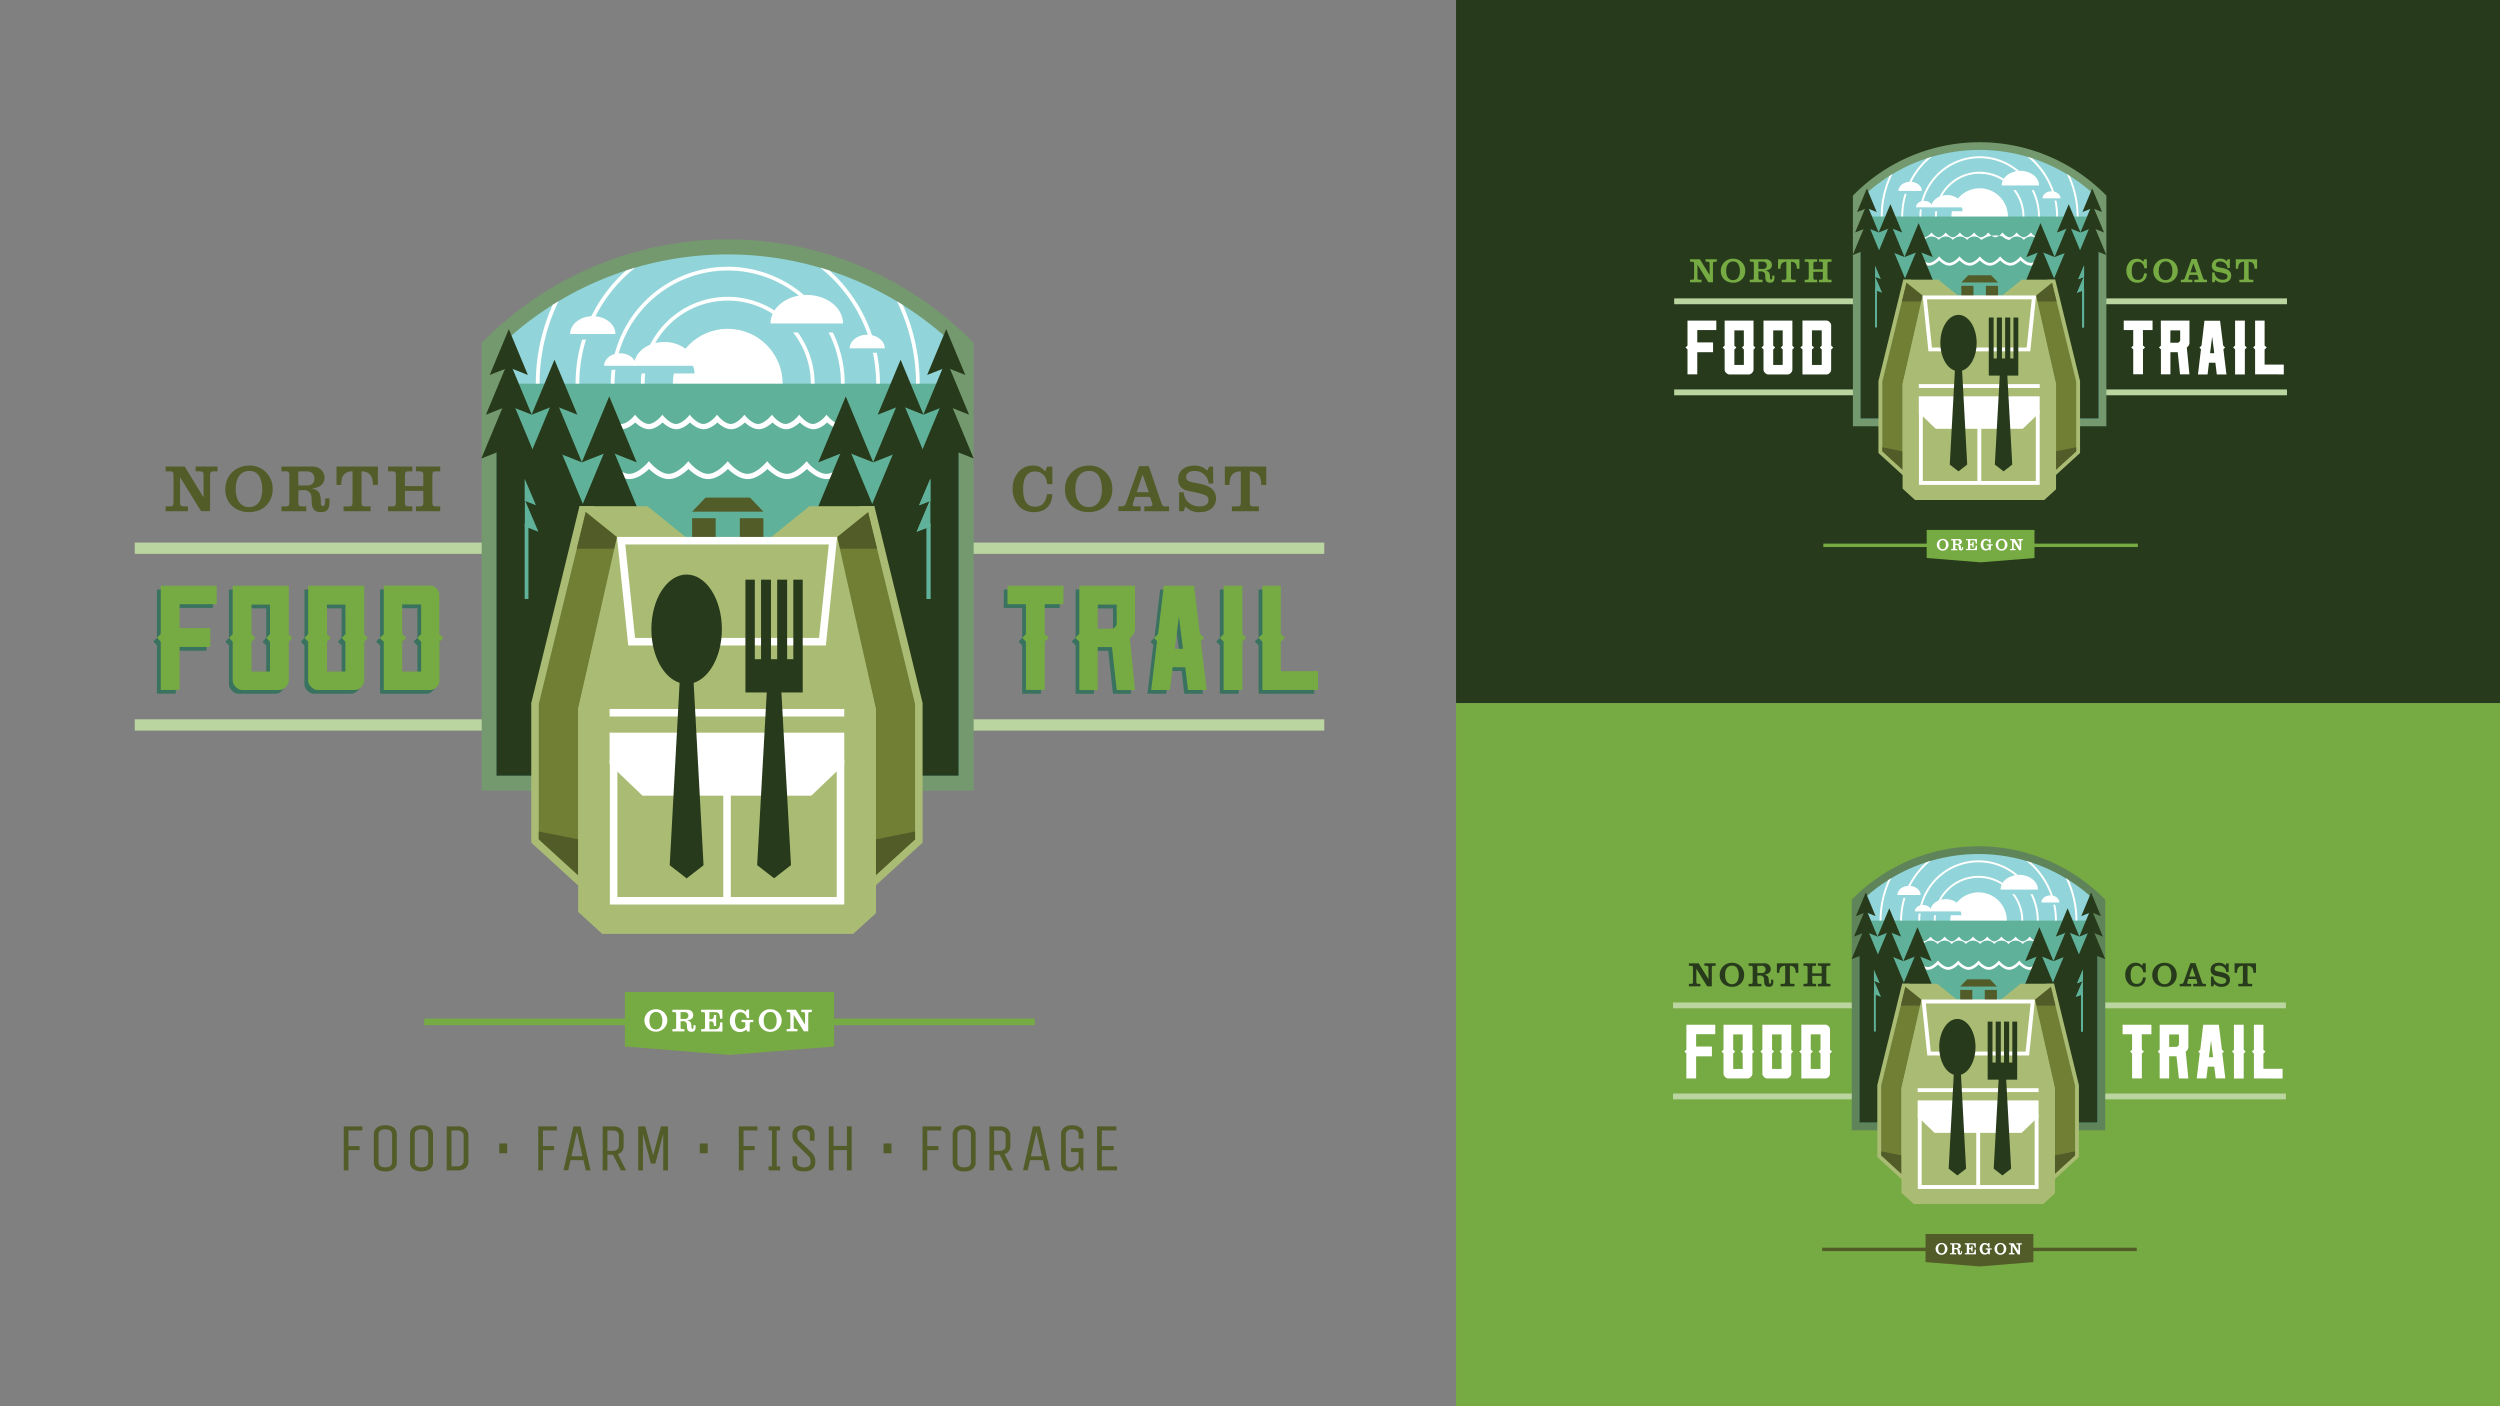<svg id="Layer_1" data-name="Layer 1" xmlns="http://www.w3.org/2000/svg" xmlns:xlink="http://www.w3.org/1999/xlink" viewBox="0 0 1280 720"><rect x="0" y="0" width="1280" height="720" fill="#808080" stroke="none"/><defs><style>.cls-1{fill:none;}.cls-2{fill:#273a1b;}.cls-3{fill:#76aa42;}.cls-4{fill:#525c28;}.cls-5{fill:#bbd5a0;}.cls-6{fill:#74996e;}.cls-7{fill:#91d4d9;}.cls-8{fill:#fff;}.cls-9{clip-path:url(#clip-path);}.cls-10{fill:#60b19a;}.cls-11{fill:#aabc74;}.cls-12{fill:#717f35;}.cls-13{fill:#39735f;}.cls-14{clip-path:url(#clip-path-2);}.cls-15{fill:#5f8459;}.cls-16{clip-path:url(#clip-path-3);}</style><clipPath id="clip-path"><path class="cls-1" d="M254.32,397.17V178.81a168.28,168.28,0,0,1,236.5,0V397.17Z"/></clipPath><clipPath id="clip-path-2"><path class="cls-1" d="M952.65,214.28V101.78a86.69,86.69,0,0,1,121.85,0v112.5Z"/></clipPath><clipPath id="clip-path-3"><path class="cls-1" d="M952.07,574.77V462.27a86.71,86.71,0,0,1,121.85,0v112.5Z"/></clipPath></defs><rect class="cls-2" x="745.5" y="-2.17" width="536.37" height="362.17"/><rect class="cls-3" x="745.5" y="360" width="536.37" height="363.91"/><rect class="cls-3" x="217.22" y="521.5" width="312.59" height="3.4"/><path class="cls-4" d="M178.39,599.23H176V576.71h9.53v2.08h-7.1v8h5.71v2.08h-5.71Z"/><path class="cls-4" d="M203.17,581V594.9a4.47,4.47,0,0,1-1.47,3.59,6.62,6.62,0,0,1-4.4,1.26,6.7,6.7,0,0,1-4.42-1.26,4.46,4.46,0,0,1-1.49-3.59V581a4.49,4.49,0,0,1,1.47-3.59,6.62,6.62,0,0,1,4.4-1.26,6.7,6.7,0,0,1,4.42,1.26A4.44,4.44,0,0,1,203.17,581Zm-2.42,13.86V581q0-2.77-3.47-2.77T193.82,581V594.9q0,2.77,3.46,2.77T200.75,594.9Z"/><path class="cls-4" d="M221.7,581V594.9a4.47,4.47,0,0,1-1.47,3.59,8.35,8.35,0,0,1-8.82,0,4.43,4.43,0,0,1-1.49-3.59V581a4.49,4.49,0,0,1,1.47-3.59,6.62,6.62,0,0,1,4.4-1.26,6.7,6.7,0,0,1,4.42,1.26A4.47,4.47,0,0,1,221.7,581Zm-2.43,13.86V581q0-2.77-3.46-2.77T212.34,581V594.9q0,2.77,3.47,2.77T219.27,594.9Z"/><path class="cls-4" d="M234.3,599.23h-5.58V576.71h5.58a5.89,5.89,0,0,1,4.11,1.28,4.61,4.61,0,0,1,1.4,3.57v12.82a4.62,4.62,0,0,1-1.38,3.59A6,6,0,0,1,234.3,599.23Zm3.09-4.85V581.56a2.69,2.69,0,0,0-.82-1.94,3,3,0,0,0-2.27-.83h-3.15v18.37h3.15a3.08,3.08,0,0,0,2.27-.82A2.67,2.67,0,0,0,237.39,594.38Z"/><path class="cls-4" d="M259.67,590.47h-4.05v-5h4.05Z"/><path class="cls-4" d="M278,599.23h-2.42V576.71h9.53v2.08H278v8h5.72v2.08H278Z"/><path class="cls-4" d="M293.6,576.71h3.64l5.1,22.52h-2.43L298.73,594h-6.62l-1.18,5.19h-2.42Zm1.8,2.7L292.56,592h5.68Z"/><path class="cls-4" d="M311,599.23h-2.43V576.71h5.24a5.84,5.84,0,0,1,4.1,1.28,4.58,4.58,0,0,1,1.4,3.57v4.85q0,3.54-3,4.51l4.26,8.31h-2.67l-4.05-8H311Zm5.89-12.82v-4.85a2.62,2.62,0,0,0-.8-2,3.28,3.28,0,0,0-2.28-.72H311v10.39h2.81C315.85,589.18,316.88,588.26,316.88,586.41Z"/><path class="cls-4" d="M329.19,599.23h-2.42V576.71h3.63l4,14.87,4-14.87H342v22.52h-2.43V580.59l-4.05,15.18h-2.26l-4.05-15.18Z"/><path class="cls-4" d="M362.35,590.47H358.3v-5h4.05Z"/><path class="cls-4" d="M380.69,599.23h-2.42V576.71h9.52v2.08h-7.1v8h5.72v2.08h-5.72Z"/><path class="cls-4" d="M399.41,597.16v2.07h-5.89v-2.07h1.73V578.79h-1.73v-2.08h5.89v2.08h-1.73v18.37Z"/><path class="cls-4" d="M417.45,594.9c0,3.24-1.95,4.85-5.86,4.85s-5.85-1.61-5.85-4.85V592h2.42V595A2.34,2.34,0,0,0,409,597a5.11,5.11,0,0,0,5.13,0,2.28,2.28,0,0,0,.87-1.89,5.47,5.47,0,0,0-.27-1.9,4.23,4.23,0,0,0-1.05-1.51l-6.1-6a6.21,6.21,0,0,1-1.47-2.1,7.06,7.06,0,0,1-.4-2.58,4.53,4.53,0,0,1,1.44-3.59,6.44,6.44,0,0,1,4.35-1.26q5.58,0,5.58,4.85v3h-2.43V580.9a2.41,2.41,0,0,0-.81-1.94,3.73,3.73,0,0,0-2.45-.69A3.68,3.68,0,0,0,409,579a2.39,2.39,0,0,0-.82,1.91,5.93,5.93,0,0,0,.25,1.9,3.77,3.77,0,0,0,1.07,1.46l6.21,6a6.91,6.91,0,0,1,1.38,2.13A7.55,7.55,0,0,1,417.45,594.9Z"/><path class="cls-4" d="M426.8,599.23h-2.43V576.71h2.43v10h6.82v-10h2.43v22.52h-2.43V588.84H426.8Z"/><path class="cls-4" d="M456.43,590.47h-4.06v-5h4.06Z"/><path class="cls-4" d="M474.76,599.23h-2.43V576.71h9.54v2.08h-7.11v8h5.72v2.08h-5.72Z"/><path class="cls-4" d="M499.55,581V594.9a4.45,4.45,0,0,1-1.48,3.59,6.62,6.62,0,0,1-4.4,1.26,6.71,6.71,0,0,1-4.42-1.26,4.46,4.46,0,0,1-1.49-3.59V581a4.46,4.46,0,0,1,1.48-3.59,6.6,6.6,0,0,1,4.4-1.26,6.71,6.71,0,0,1,4.42,1.26A4.47,4.47,0,0,1,499.55,581Zm-2.43,13.86V581q0-2.77-3.46-2.77c-2.32,0-3.47.92-3.47,2.77V594.9c0,1.85,1.15,2.77,3.47,2.77S497.12,596.75,497.12,594.9Z"/><path class="cls-4" d="M509,599.23h-2.42V576.71h5.23a5.89,5.89,0,0,1,4.11,1.28,4.61,4.61,0,0,1,1.4,3.57v4.85q0,3.54-3,4.51l4.26,8.31h-2.66l-4.06-8H509Zm5.89-12.82v-4.85a2.65,2.65,0,0,0-.79-2,3.31,3.31,0,0,0-2.29-.72H509v10.39h2.81C513.86,589.18,514.88,588.26,514.88,586.41Z"/><path class="cls-4" d="M528.84,576.71h3.64l5.1,22.52h-2.43L534,594h-6.62l-1.18,5.19h-2.42Zm1.8,2.7L527.8,592h5.68Z"/><path class="cls-4" d="M548.38,589.88V587.8h6.31v11.43h-1.05l-.9-2.21a5.76,5.76,0,0,1-1.9,2,4.69,4.69,0,0,1-2.57.74c-3.35,0-5-1.61-5-4.85V581a4.56,4.56,0,0,1,1.42-3.59,6.25,6.25,0,0,1,4.26-1.26,6.4,6.4,0,0,1,4.3,1.26,4.51,4.51,0,0,1,1.46,3.59V583h-2.43V581q0-2.77-3.29-2.77t-3.3,2.77V594.9a3.33,3.33,0,0,0,.56,2.05,2.42,2.42,0,0,0,2,.72A4,4,0,0,0,551,596.5a3.26,3.26,0,0,0,1.27-2.29v-4.33Z"/><path class="cls-4" d="M571.93,599.23H561.7V576.71h9.88v2.08h-7.45v8h6.07v2.08h-6.07v8.32h7.8Z"/><rect class="cls-5" x="69" y="277.8" width="181.95" height="5.78"/><rect class="cls-5" x="69" y="368.29" width="181.95" height="5.78"/><rect class="cls-5" x="496.08" y="277.8" width="181.95" height="5.78"/><rect class="cls-5" x="496.08" y="368.29" width="181.95" height="5.78"/><path class="cls-6" d="M246.62,404.87V175.6l2.23-2.22a176,176,0,0,1,247.44,0l2.23,2.22V404.87Z"/><path class="cls-7" d="M254.32,397.17V178.81a168.28,168.28,0,0,1,236.5,0V397.17Z"/><path class="cls-8" d="M372.61,256.32a59.87,59.87,0,1,1,59.87-59.87A59.93,59.93,0,0,1,372.61,256.32Zm0-117.82a57.95,57.95,0,1,0,57.95,57.95A58,58,0,0,0,372.61,138.5Z"/><path class="cls-8" d="M372.61,240.92a44.47,44.47,0,1,1,44.47-44.47A44.52,44.52,0,0,1,372.61,240.92Zm0-87a42.55,42.55,0,1,0,42.54,42.54A42.59,42.59,0,0,0,372.61,153.91Z"/><circle class="cls-8" cx="372.61" cy="196.45" r="28.1"/><g class="cls-9"><path class="cls-8" d="M372.61,294.74a98.29,98.29,0,1,1,98.29-98.29A98.4,98.4,0,0,1,372.61,294.74Zm0-194.65A96.36,96.36,0,1,0,469,196.45,96.47,96.47,0,0,0,372.61,100.09Z"/><path class="cls-8" d="M372.61,274.37a77.92,77.92,0,1,1,77.92-77.92A78,78,0,0,1,372.61,274.37Zm0-153.91a76,76,0,1,0,76,76A76.08,76.08,0,0,0,372.61,120.46Z"/></g><path class="cls-10" d="M254.32,196.45V397.17h236.5V196.45Z"/><path class="cls-8" d="M430.58,219.76c-2.88,0-5.62-2.13-7.05-3.46-1.42,1.33-4.16,3.46-7,3.46s-5.61-2.13-7-3.46c-1.43,1.33-4.16,3.46-7,3.46s-5.62-2.14-7-3.46c-1.44,1.32-4.2,3.46-7.08,3.46s-5.63-2.13-7.06-3.46c-1.42,1.33-4.17,3.46-7.05,3.46s-5.62-2.13-7-3.46c-1.43,1.33-4.17,3.46-7.05,3.46s-5.62-2.13-7-3.46c-1.42,1.33-4.17,3.46-7,3.46s-5.62-2.13-7.05-3.46c-1.42,1.33-4.17,3.46-7,3.46s-5.62-2.13-7-3.46c-1.43,1.33-4.17,3.46-7.05,3.46-4.08,0-7.89-4.31-8.05-4.49a1.35,1.35,0,1,1,2-1.77c.87,1,3.65,3.57,6,3.57s5.16-2.58,6-3.57l1-1.15,1,1.15c.87,1,3.66,3.57,6,3.57s5.15-2.58,6-3.57l1-1.15,1,1.15c.88,1,3.66,3.57,6,3.57s5.16-2.58,6-3.57l1-1.15,1,1.15c.87,1,3.65,3.57,6,3.57s5.16-2.58,6-3.57l1-1.15,1,1.15c.87,1,3.66,3.57,6,3.57s5.17-2.58,6-3.57l1-1.15,1,1.15c.87,1,3.66,3.57,6,3.57s5.19-2.58,6.07-3.58l1-1.14,1,1.15c.87,1,3.66,3.57,6,3.57s5.15-2.58,6-3.57l1-1.15,1,1.15c.88,1,3.66,3.57,6,3.57s5.16-2.58,6-3.57l1-1.15,1,1.15c.87,1,3.66,3.57,6,3.57a1.35,1.35,0,1,1,0,2.69Z"/><polygon class="cls-6" points="249.34 223.57 252.85 226.95 259.13 222.85 260.58 164.99 249.95 176.34 249.34 223.57"/><path class="cls-8" d="M423.27,245.3c-4.22,0-8.28-3.4-10.12-5.18-1.83,1.78-5.89,5.18-10.11,5.18s-8.27-3.4-10.11-5.18c-1.83,1.78-5.88,5.18-10.11,5.18s-8.27-3.4-10.11-5.18c-1.83,1.78-5.88,5.18-10.1,5.18s-8.28-3.4-10.11-5.18c-1.83,1.78-5.88,5.18-10.11,5.18s-8.26-3.4-10.09-5.18c-1.84,1.78-5.89,5.18-10.11,5.18-5.59,0-10.89-6-11.11-6.23a1.35,1.35,0,0,1,2-1.78c.05.06,4.71,5.32,9.08,5.32s9-5.26,9.09-5.32l1-1.15,1,1.15c.05.06,4.72,5.32,9.08,5.32s9.05-5.26,9.09-5.32l1-1.15,1,1.15c.05.05,4.72,5.32,9.1,5.32s9-5.27,9.09-5.32l1-1.15,1,1.15c0,.05,4.72,5.32,9.09,5.32s9.05-5.27,9.1-5.32l1-1.15,1,1.15c0,.06,4.71,5.32,9.09,5.32s9-5.27,9.1-5.32l1-1.15,1,1.15c0,.05,4.72,5.32,9.1,5.32s9.07-5.27,9.11-5.32a1.35,1.35,0,0,1,2,1.78C434.19,239.32,428.88,245.3,423.27,245.3Z"/><polygon class="cls-6" points="484.91 165.86 484.4 222.43 496.36 225.12 494.67 176.13 484.91 165.86"/><path class="cls-2" d="M292,344.22c4-9.86,5.92-20.07,10-29.34,4.64-10.53,13-28.6,10.34-39.64-2.74-11.47-9-10-18.4-15.41-12.24-7.07-15.61-16.63-12.87-28.15-9.25-.17-18.29-2.94-26.89-6.27V397.17H280C279.13,378.81,284.75,362.14,292,344.22Z"/><polygon class="cls-2" points="260.52 168.53 255.63 180.26 250.75 191.98 260.52 188.13 270.28 191.98 265.4 180.26 260.52 168.53"/><polygon class="cls-2" points="260.52 184.18 254.66 198.25 248.8 212.32 260.52 207.69 272.23 212.32 266.38 198.25 260.52 184.18"/><polygon class="cls-2" points="260.52 200.97 253.49 217.85 246.46 234.74 260.52 229.19 274.58 234.74 267.55 217.85 260.52 200.97"/><polygon class="cls-2" points="283.89 184.18 278.04 198.25 272.18 212.32 283.89 207.69 295.61 212.32 289.75 198.25 283.89 184.18"/><polygon class="cls-2" points="283.89 202.97 276.87 219.85 269.83 236.73 283.89 231.18 297.95 236.73 290.93 219.85 283.89 202.97"/><polygon class="cls-2" points="283.89 223.11 275.46 243.37 267.02 263.63 283.89 256.97 300.77 263.63 292.33 243.37 283.89 223.11"/><polygon class="cls-2" points="311.93 202.96 304.9 219.85 297.87 236.73 311.93 231.18 325.99 236.73 318.96 219.85 311.93 202.96"/><polygon class="cls-2" points="311.93 225.5 303.5 245.76 295.06 266.02 311.93 259.36 328.8 266.02 320.37 245.76 311.93 225.5"/><polygon class="cls-2" points="311.93 249.68 301.81 273.99 291.69 298.3 311.93 290.3 332.18 298.3 322.05 273.99 311.93 249.68"/><rect class="cls-10" x="268.63" y="268.17" width="1.93" height="38.51"/><polygon class="cls-10" points="268.63 245.1 268.63 256.45 274.41 258.69 271.52 251.9 268.63 245.1"/><polygon class="cls-10" points="268.72 255.93 268.72 269.56 275.66 272.24 272.19 264.09 268.72 255.93"/><path class="cls-2" d="M453,344.22c-4-9.86-5.91-20.07-10-29.34-4.64-10.53-13-28.6-10.35-39.64,2.75-11.47,9-10,18.41-15.41,12.24-7.07,15.61-16.63,12.87-28.15,9.24-.17,18.29-2.94,26.89-6.27V397.17H465C465.85,378.81,460.23,362.14,453,344.22Z"/><polygon class="cls-2" points="484.46 168.53 489.34 180.26 494.23 191.98 484.46 188.13 474.7 191.98 479.58 180.26 484.46 168.53"/><polygon class="cls-2" points="484.46 184.18 490.32 198.25 496.18 212.32 484.46 207.69 472.75 212.32 478.6 198.25 484.46 184.18"/><polygon class="cls-2" points="484.46 200.97 491.49 217.85 498.52 234.74 484.46 229.19 470.4 234.74 477.43 217.85 484.46 200.97"/><polygon class="cls-2" points="461.11 184.18 466.96 198.25 472.82 212.32 461.11 207.69 449.39 212.32 455.25 198.25 461.11 184.18"/><polygon class="cls-2" points="461.11 202.97 468.14 219.85 475.17 236.73 461.11 231.18 447.05 236.73 454.08 219.85 461.11 202.97"/><polygon class="cls-2" points="461.11 223.11 469.54 243.37 477.98 263.63 461.11 256.97 444.24 263.63 452.67 243.37 461.11 223.11"/><polygon class="cls-2" points="433.03 202.96 440.06 219.85 447.09 236.73 433.03 231.18 418.97 236.73 426 219.85 433.03 202.96"/><polygon class="cls-2" points="433.03 225.5 441.47 245.76 449.91 266.02 433.03 259.36 416.16 266.02 424.6 245.76 433.03 225.5"/><polygon class="cls-2" points="433.03 249.68 443.16 273.99 453.28 298.3 433.03 290.3 412.79 298.3 422.91 273.99 433.03 249.68"/><rect class="cls-10" x="474.43" y="268.17" width="1.93" height="38.51"/><polygon class="cls-10" points="476.35 245.1 476.35 256.45 470.57 258.69 473.46 251.9 476.35 245.1"/><polygon class="cls-10" points="476.26 255.93 476.26 269.56 469.32 272.24 472.79 264.09 476.26 255.93"/><path class="cls-7" d="M444.18,173.59c-4.94,0-8.94,3.14-8.94,7h17.88C453.12,176.73,449.11,173.59,444.18,173.59Z"/><path class="cls-8" d="M444,171.35c-4.93,0-8.94,3.15-8.94,7H453C453,174.5,449,171.35,444,171.35Z"/><path class="cls-7" d="M317.62,182.91c-4.52,0-8.18,2.88-8.18,6.43H325.8C325.8,185.79,322.14,182.91,317.62,182.91Z"/><path class="cls-8" d="M317.47,180.87c-4.51,0-8.18,2.88-8.18,6.43h16.36C325.65,183.75,322,180.87,317.47,180.87Z"/><path class="cls-7" d="M303.73,164.77c-6.41,0-11.6,4.08-11.6,9.12h23.19C315.32,168.85,310.13,164.77,303.73,164.77Z"/><path class="cls-8" d="M303.52,161.87c-6.41,0-11.6,4.09-11.6,9.13h23.19C315.11,166,309.92,161.87,303.52,161.87Z"/><path class="cls-7" d="M413.4,155.61c-10.26,0-18.57,6.54-18.57,14.61H432C432,162.15,423.65,155.61,413.4,155.61Z"/><path class="cls-8" d="M413.06,151c-10.25,0-18.57,6.54-18.57,14.6h37.14C431.63,157.52,423.31,151,413.06,151Z"/><path class="cls-7" d="M340.23,179c-8.49,0-15.37,5.46-15.37,12.2H355.6C355.6,184.42,348.72,179,340.23,179Z"/><path class="cls-8" d="M340.09,175.08c-8.56,0-15.51,5.47-15.51,12.2h31C355.6,180.55,348.66,175.08,340.09,175.08Z"/><rect class="cls-10" x="474.45" y="268.17" width="1.93" height="38.51"/><polygon class="cls-10" points="476.37 245.1 476.37 256.45 470.59 258.69 473.48 251.9 476.37 245.1"/><polygon class="cls-10" points="476.28 255.93 476.28 269.56 469.34 272.24 472.81 264.09 476.28 255.93"/><polygon class="cls-11" points="304.17 259.19 296.68 259.19 272 359.97 272 431.44 299.92 456.92 299.92 363.2 319.32 279.73 322.86 274.14 304.17 259.19"/><polygon class="cls-12" points="317.76 274.99 300.21 260.95 275.85 360.44 275.85 429.74 296.07 448.19 296.07 362.76 315.71 278.22 317.76 274.99"/><polygon class="cls-4" points="299.91 262.15 316.56 275.46 315.05 280.93 295.32 280.93 299.91 262.15"/><polygon class="cls-4" points="296.07 448.19 275.85 429.74 275.85 425.73 296.04 429.74 296.07 448.19"/><polygon class="cls-11" points="440.2 259.19 447.69 259.19 472.37 359.97 472.37 431.44 444.45 456.92 444.45 363.2 425.05 279.73 421.51 274.14 440.2 259.19"/><polygon class="cls-12" points="426.61 274.99 444.16 260.95 468.52 360.44 468.52 429.74 448.3 448.19 448.3 362.76 428.65 278.22 426.61 274.99"/><polygon class="cls-4" points="444.45 262.14 428.62 274.91 429.98 280.93 449.05 280.93 444.45 262.14"/><polygon class="cls-4" points="448.3 448.19 468.52 429.74 468.52 425.73 448.33 429.74 448.3 448.19"/><path class="cls-13" d="M533,326.56l2.09,1.89-2.09,2V355.2h-9.64V330.47l-1.88-2,1.88-1.89v-15.3h-9.43v-9.43h28.64v9.43H533Z"/><path class="cls-13" d="M550.7,301.83h28.5v22a5.07,5.07,0,0,1-.71,2.63,6.77,6.77,0,0,1-1.92,2.08l2.63,26.69h-9.36l-2.43-22h-7.28v22H550.7V330.47l-2-2,2-1.95Zm9.43,22h7.28a2.29,2.29,0,0,0,1.58-.91,2.58,2.58,0,0,0,.85-1.64v-9.79h-9.71Z"/><path class="cls-13" d="M614.59,328.58l-1.69,1.55,3,25.07h-9.57L605,343.54h-6.47l-1.41,11.66H587.5l3-25.07L589,328.58l2.09-2.09,2.9-24.66h15.5l3,24.53Zm-15,5.53h4.18l-2.09-16.51Z"/><path class="cls-13" d="M634.2,326.63l1.89,1.88-1.89,1.89v24.8h-9.63V330.4l-1.89-1.89,1.89-1.88v-24.8h9.63Z"/><path class="cls-13" d="M644.41,355.2V330.47l-2-2,2-1.89V301.83h9.43V326.6l2.09,1.89-2.09,2v15.05h19.07v9.64Z"/><path class="cls-13" d="M80.37,301.83H109v9.43H90v12.27h15.7v9.63H90v22H80.37V330.47l-1.88-2,1.88-1.95Z"/><path class="cls-13" d="M147.76,328.58l-1.82,1.89v19.95a3.86,3.86,0,0,1-.41,1.65,6.19,6.19,0,0,1-1.08,1.55,5.46,5.46,0,0,1-1.55,1.14,4,4,0,0,1-1.82.44h-19a3.81,3.81,0,0,1-1.78-.44,6.08,6.08,0,0,1-1.55-1.14,5.65,5.65,0,0,1-1.12-1.55,3.84,3.84,0,0,1-.4-1.65V330.47l-1.89-1.89,1.89-2V301.83h28.71v24.86ZM136.3,311.46h-9.43v15.1l2,2-2,1.89v15.3h9.43v-15.3l-1.89-1.89,1.89-2Z"/><path class="cls-13" d="M186.38,328.58l-1.82,1.89v19.95a3.86,3.86,0,0,1-.41,1.65,6.19,6.19,0,0,1-1.08,1.55,5.46,5.46,0,0,1-1.55,1.14,4,4,0,0,1-1.82.44h-19a3.81,3.81,0,0,1-1.78-.44,6.31,6.31,0,0,1-1.56-1.14,5.83,5.83,0,0,1-1.11-1.55,3.84,3.84,0,0,1-.4-1.65V330.47L154,328.58l1.89-2V301.83h28.71v24.86Zm-11.46-17.12h-9.43v15.1l2,2-2,1.89v15.3h9.43v-15.3L173,328.58l1.89-2Z"/><path class="cls-13" d="M225.16,328.58l-2.09,1.89v19.95a4.26,4.26,0,0,1-.37,1.68,4.75,4.75,0,0,1-1,1.55,6.12,6.12,0,0,1-1.52,1.11,3.81,3.81,0,0,1-1.78.44H194.57V330.47l-2.09-1.89,2.09-2v-24.8h23.79a3.81,3.81,0,0,1,1.78.44,5.77,5.77,0,0,1,1.52,1.14,5.34,5.34,0,0,1,1,1.55,4.23,4.23,0,0,1,.37,1.72v19.95ZM213.71,311.4H204v15.16l2.16,2L204,330.47v15.3h9.71v-15.3l-2-1.89,2-2Z"/><polygon class="cls-11" points="308.35 478.14 436.85 478.14 448.49 467.51 448.49 363 428.62 274.91 315.9 274.93 296 363 296 466.87 308.35 478.14"/><path class="cls-8" d="M428.41,392.92v66.35H316.09V392.92H428.41m3.85-3.85h-120v74.05h120V389.07Z"/><rect class="cls-8" x="370.32" y="399.1" width="3.85" height="62.09"/><rect class="cls-8" x="312.11" y="363" width="120.15" height="3.85"/><polygon class="cls-8" points="432.26 375.13 312.11 375.13 312.11 391.26 328.96 407.38 415.4 407.38 432.26 391.26 432.26 375.13"/><polygon class="cls-4" points="390.86 261.96 354.36 261.96 361.24 254.78 383.98 254.78 390.86 261.96"/><rect class="cls-4" x="354.36" y="265.31" width="12.07" height="9.97"/><rect class="cls-4" x="378.79" y="265.31" width="12.07" height="9.97"/><path class="cls-3" d="M82.3,299.9h28.64v9.44h-19V321.6h15.7v9.64H91.94v22H82.3V328.54l-1.89-2,1.89-2Z"/><path class="cls-3" d="M149.68,326.66l-1.82,1.88v19.95a3.77,3.77,0,0,1-.4,1.65,6,6,0,0,1-1.08,1.55,5.84,5.84,0,0,1-1.55,1.15,4,4,0,0,1-1.82.43H124a3.84,3.84,0,0,1-1.79-.43,6.56,6.56,0,0,1-1.55-1.15,5.67,5.67,0,0,1-1.11-1.55,3.79,3.79,0,0,1-.41-1.65V328.54l-1.88-1.88,1.88-2V299.9h28.71v24.87Zm-11.45-17.12h-9.44v15.09l2,2-2,1.88v15.3h9.44v-15.3l-1.89-1.88,1.89-2Z"/><path class="cls-3" d="M188.3,326.66l-1.82,1.88v19.95a3.77,3.77,0,0,1-.4,1.65,6,6,0,0,1-1.08,1.55,5.84,5.84,0,0,1-1.55,1.15,4.05,4.05,0,0,1-1.82.43h-19a3.84,3.84,0,0,1-1.79-.43,6.56,6.56,0,0,1-1.55-1.15,5.67,5.67,0,0,1-1.11-1.55,3.79,3.79,0,0,1-.41-1.65V328.54l-1.88-1.88,1.88-2V299.9h28.71v24.87Zm-11.45-17.12h-9.44v15.09l2,2-2,1.88v15.3h9.44v-15.3L175,326.66l1.89-2Z"/><path class="cls-3" d="M227.09,326.66,225,328.54v19.95a4.23,4.23,0,0,1-.37,1.68,4.73,4.73,0,0,1-1,1.55,6.37,6.37,0,0,1-1.51,1.12,3.84,3.84,0,0,1-1.79.43H196.49V328.54l-2.08-1.88,2.08-2V299.84h23.79a3.84,3.84,0,0,1,1.79.43,6,6,0,0,1,1.51,1.15,5.45,5.45,0,0,1,1,1.55,4.16,4.16,0,0,1,.37,1.72v19.94Zm-11.46-17.19h-9.7v15.16l2.15,2-2.15,1.88v15.3h9.7v-15.3l-2-1.88,2-2Z"/><path class="cls-4" d="M104.2,254.64v-9.93c0-2.33,0-2.33-.24-2.74s-.61-.65-1.64-.65h-2.16v-2.44h11.2v2.44h-1.92c-1,0-1.4.17-1.64.65s-.21.41-.24,2.74v17h-4.62L92.18,244.29V255.9c0,2.33,0,2.33.24,2.74s.62.62,1.65.62h2.15v2.46H84.79v-2.46h2.15c1,0,1.41-.14,1.65-.62s.21-.41.24-2.74V244.71c0-2.33,0-2.33-.24-2.74s-.62-.65-1.65-.65H84.79v-2.44h9.79Z"/><path class="cls-4" d="M139.62,250.42c0,6.92-5,11.78-12.13,11.78s-12.15-4.82-12.15-11.54c0-7.19,5.17-12.29,12.5-12.29A11.74,11.74,0,0,1,139.62,250.42Zm-18.94,0c0,5.72,2.6,9.21,6.85,9.21s6.74-3.42,6.74-8.83c0-3.35-.75-6.16-2.12-7.81a5.66,5.66,0,0,0-4.59-1.85C123.25,241.14,120.68,244.57,120.68,250.42Z"/><path class="cls-4" d="M152.75,255.9c0,2.33,0,2.33.25,2.74s.61.62,1.64.62h2.16v2.46H144.09v-2.46h2.16c1,0,1.4-.14,1.64-.62s.21-.41.25-2.74V244.71c0-2.33,0-2.33-.25-2.74s-.61-.65-1.64-.65h-2.16v-2.44H159c2.54,0,3.39.18,4.63,1a5.5,5.5,0,0,1,2.53,4.72,4.76,4.76,0,0,1-2.71,4.45,11.63,11.63,0,0,1-3.76,1.13c3.73.86,4.52,2.09,4.62,7.5,0,1,.41,1.41,1.06,1.41s1.1-.59,1.1-2.19c0-.31,0-1,0-1.72h2.23c0,.79,0,1.37,0,1.78,0,3.74-1.26,5.24-4.42,5.24s-4.58-1.57-4.68-5.17c-.07-3.32-.25-4-1.17-5a4.25,4.25,0,0,0-2.09-1.06,13.93,13.93,0,0,0-1.67,0h-1.86Zm3.7-7.36a5.66,5.66,0,0,0,3.05-.48A3.57,3.57,0,0,0,161,245a3.62,3.62,0,0,0-1.37-2.95c-.82-.58-1.44-.71-3.25-.71h-3.64v7.22Z"/><path class="cls-4" d="M193.49,238.88v9.42h-2.57c.07-4.72-1.74-6.85-5.82-7V255.9c0,2.37,0,2.37.24,2.74s.62.65,1.68.65h2.7v2.43H175.89v-2.43h2.7c1,0,1.41-.17,1.65-.65s.2-.37.24-2.74V241.32c-3.87,0-5.75,2.08-5.75,6.3v.68h-2.44v-9.42Z"/><path class="cls-4" d="M216.74,248.88v-4.17c0-2.37,0-2.37-.24-2.74s-.61-.65-1.64-.65h-1.92v-2.44H225.4v2.44h-2.15c-1,0-1.41.17-1.65.65s-.2.41-.23,2.74V255.9c0,2.33,0,2.33.23,2.74s.62.62,1.65.62h2.15v2.46H212.94v-2.46h1.92c1,0,1.4-.14,1.64-.62s.21-.41.24-2.74v-4.58h-9.41v4.58c0,2.33,0,2.33.23,2.74s.62.62,1.65.62h1.92v2.46H198.66v-2.46h2.16c1,0,1.4-.14,1.64-.62s.21-.41.24-2.74V244.71c0-2.33,0-2.33-.24-2.74s-.61-.65-1.64-.65h-2.16v-2.44h12.47v2.44h-1.92c-1,0-1.41.17-1.65.65s-.2.41-.23,2.74v4.17Z"/><path class="cls-4" d="M538.81,247.86h-2.6c-.34-2.37-.79-3.39-1.85-4.59a5.55,5.55,0,0,0-4.28-1.85c-4.25,0-6.23,2.91-6.23,9.21,0,5.82,2,8.8,6,8.8,3.6,0,5.51-2,6.23-6.44h2.71c-.21,3.12-.72,4.59-2.16,6.27-1.68,2-4,2.94-7.22,2.94a10.53,10.53,0,0,1-6.82-2.19,12.4,12.4,0,0,1-4.11-9.76,12.6,12.6,0,0,1,3.46-9.11,9.26,9.26,0,0,1,6.92-2.77c2.7,0,4,.65,6.33,3l.89-2.47h2.71Z"/><path class="cls-4" d="M569.52,250.42c0,6.92-5,11.78-12.12,11.78s-12.15-4.82-12.15-11.54c0-7.19,5.17-12.29,12.5-12.29A11.73,11.73,0,0,1,569.52,250.42Zm-18.93,0c0,5.72,2.6,9.21,6.85,9.21s6.74-3.42,6.74-8.83c0-3.35-.75-6.16-2.12-7.81a5.66,5.66,0,0,0-4.59-1.85C553.16,241.14,550.59,244.57,550.59,250.42Z"/><path class="cls-4" d="M588.19,238.68l6.16,18.08c.75,2.19,1.09,2.53,2.4,2.53h1.81v2.43H585.89v-2.43h2.3c1.26,0,1.88-.31,1.88-1a8.2,8.2,0,0,0-.45-1.57l-.82-2.33h-7.67l-.72,2.33a5.1,5.1,0,0,0-.37,1.71c0,.58.34.82,1.16.82H584v2.43h-11.4v-2.43h1.34a2.81,2.81,0,0,0,1.81-.44c.38-.28.48-.48,1.06-2.09l6.44-18.08ZM585,242.93,582,252h6.2Z"/><path class="cls-4" d="M621.16,247.58h-2.33a7.23,7.23,0,0,0-1.57-3.94,7.13,7.13,0,0,0-5.72-2.5c-2.57,0-4.21,1.2-4.21,3.09s1,2.32,5,3.08c3.7.68,5.11,1.09,6.72,2a6.32,6.32,0,0,1,3.56,5.83c0,4.34-3.22,7.08-8.32,7.08a9.05,9.05,0,0,1-7.36-2.91l-.86,2.43h-2.36V252H606c.44,2.67,1,3.87,2.46,5.2a8.47,8.47,0,0,0,5.72,2.09c2.88,0,4.59-1.23,4.59-3.25a2.71,2.71,0,0,0-1.75-2.53,42.49,42.49,0,0,0-7.39-1.89c-2.74-.55-4.08-1.13-5-2.22a6,6,0,0,1-1.4-4c0-4.31,3.18-7,8.25-7a8.63,8.63,0,0,1,6.61,2.57l1-2.06h2Z"/><path class="cls-4" d="M648.32,238.88v9.42h-2.57c.07-4.72-1.75-6.85-5.82-7V255.9c0,2.37,0,2.37.24,2.74s.62.65,1.68.65h2.7v2.43H630.72v-2.43h2.7c1,0,1.4-.17,1.65-.65s.2-.37.24-2.74V241.32c-3.87,0-5.76,2.08-5.76,6.3v.68h-2.43v-9.42Z"/><polygon class="cls-11" points="331.49 259.19 296.67 259.19 296.62 259.41 316.24 275.23 351.39 275.23 331.49 259.19"/><polygon class="cls-11" points="447.69 259.19 414.43 259.19 394.53 275.23 428.23 275.23 447.76 259.48 447.69 259.19"/><path class="cls-3" d="M534.91,324.63l2.09,1.89-2.09,2v24.73h-9.64V328.54l-1.89-2,1.89-1.89V309.34h-9.44V299.9h28.65v9.44h-9.57Z"/><path class="cls-3" d="M552.62,299.9h28.51v22a5.16,5.16,0,0,1-.71,2.63,6.8,6.8,0,0,1-1.92,2.09l2.63,26.68h-9.37l-2.43-22h-7.27v22h-9.44V328.54l-2-2,2-2Zm9.44,22h7.27a2.31,2.31,0,0,0,1.59-.9,2.58,2.58,0,0,0,.84-1.65v-9.78h-9.7Z"/><path class="cls-3" d="M616.51,326.66l-1.68,1.55,3,25.06h-9.57l-1.41-11.65h-6.47L599,353.27h-9.57l3-25.06-1.55-1.55,2.08-2.09,2.9-24.67h15.5l3,24.53Zm-15,5.52h4.18l-2.09-16.51Z"/><path class="cls-3" d="M636.13,324.7l1.89,1.89-1.89,1.89v24.79h-9.64V328.48l-1.88-1.89,1.88-1.89V299.9h9.64Z"/><path class="cls-3" d="M646.33,353.27V328.54l-2-2,2-1.89V299.9h9.44v24.77l2.08,1.89-2.08,2v15.05h19.07v9.63Z"/><path class="cls-8" d="M424.35,278.76l-5,47.86H325.14l-5-47.86H424.35m4.27-3.85H315.88l5.78,55.56H422.84l5.78-55.56Z"/><path class="cls-2" d="M369.6,322.16c0-15.46-8.08-28-18.05-28s-18.05,12.54-18.05,28c0,13.55,6.21,24.85,14.46,27.43L342.89,443l8.66,6.73,8.67-6.73-5.07-93.36C363.39,347,369.6,335.71,369.6,322.16Z"/><polygon class="cls-2" points="410.99 296.8 406.18 296.8 406.18 337.51 403.01 337.51 403.01 296.8 397.92 296.8 397.92 337.51 394.74 337.51 394.74 296.8 389.65 296.8 389.65 337.51 386.47 337.51 386.47 296.8 381.66 296.8 381.66 354.54 392.57 354.54 387.66 442.95 396.33 449.68 404.99 442.95 400.08 354.54 410.99 354.54 410.99 296.8"/><polygon class="cls-3" points="427.09 535.8 373.51 540.12 319.94 535.8 319.94 521.9 319.94 507.91 373.51 507.91 427.09 507.91 427.09 521.9 427.09 535.8"/><path class="cls-8" d="M341.68,522.62a5.88,5.88,0,0,1-11.74.12,5.76,5.76,0,0,1,6-6A5.68,5.68,0,0,1,341.68,522.62Zm-9.16,0c0,2.77,1.26,4.46,3.31,4.46s3.27-1.66,3.27-4.27a6,6,0,0,0-1-3.78,2.72,2.72,0,0,0-2.22-.9C333.76,518.13,332.52,519.79,332.52,522.62Z"/><path class="cls-8" d="M348.46,525.27c0,1.13,0,1.13.12,1.33s.29.3.79.3h1.05v1.19h-6.15V526.9h1c.5,0,.68-.07.8-.3s.1-.2.12-1.33v-5.41c0-1.13,0-1.13-.12-1.33s-.3-.31-.8-.31h-1V517h7.19a3.36,3.36,0,0,1,2.24.48,2.66,2.66,0,0,1,1.22,2.29,2.3,2.3,0,0,1-1.3,2.15,6.17,6.17,0,0,1-1.83.55c1.81.41,2.19,1,2.24,3.62,0,.47.2.68.51.68s.53-.28.53-1.06c0-.15,0-.48,0-.82h1.08c0,.38,0,.66,0,.86,0,1.8-.61,2.53-2.14,2.53s-2.22-.76-2.27-2.5-.11-1.94-.56-2.4a2.17,2.17,0,0,0-1-.52h-1.71Zm1.79-3.56a2.81,2.81,0,0,0,1.48-.23,1.89,1.89,0,0,0,.06-2.92,2.3,2.3,0,0,0-1.57-.34h-1.76v3.49Z"/><path class="cls-8" d="M369.87,521.55h-1.25a5,5,0,0,0-.4-2.26c-.38-.78-1-1.07-2.24-1.07h-2.76v3.62h.92c1,0,1.35-.58,1.35-2v-.16h1.16v5.63h-1.16c0-1.76-.37-2.34-1.51-2.34h-.76v4H366c1.18,0,1.56-.13,2-.68a3.09,3.09,0,0,0,.64-2.17c0-.15,0-.38,0-.66h1.25v4.69H359V526.9h1.05c.5,0,.68-.07.79-.3s.1-.2.12-1.33v-5.41c0-1.15,0-1.15-.12-1.33s-.29-.31-.79-.31H359V517h10.85Z"/><path class="cls-8" d="M383.57,521.28h-1.22a3.61,3.61,0,0,0-1.11-2.17,3.13,3.13,0,0,0-2.11-.83,2.5,2.5,0,0,0-2,1,7,7,0,0,0-.06,6.45,2.79,2.79,0,0,0,2.29,1.12,2.57,2.57,0,0,0,2-.87,1.75,1.75,0,0,0,.26-1.05v-.51a2.22,2.22,0,0,0-.13-.9c-.1-.11-.35-.18-.8-.18h-1v-1.17h6v1.17h-.76c-1,0-1.08.1-1.08,1.1v3.69H382.6l-.5-1a4.62,4.62,0,0,1-3.33,1.26,4.77,4.77,0,0,1-3.28-1.19,6.67,6.67,0,0,1,.11-9.25,4.75,4.75,0,0,1,3.17-1.09,5.08,5.08,0,0,1,2,.4,4,4,0,0,1,1.07.81l.47-1.16h1.22Z"/><path class="cls-8" d="M400.21,522.62a5.88,5.88,0,0,1-11.75.12,5.76,5.76,0,0,1,6.05-6A5.68,5.68,0,0,1,400.21,522.62Zm-9.17,0c0,2.77,1.26,4.46,3.32,4.46s3.26-1.66,3.26-4.27a6,6,0,0,0-1-3.78,2.71,2.71,0,0,0-2.22-.9C392.29,518.13,391,519.79,391,522.62Z"/><path class="cls-8" d="M412.2,524.66v-4.8c0-1.13,0-1.13-.12-1.33s-.3-.31-.79-.31h-1.05V517h5.42v1.18h-.93c-.5,0-.68.08-.79.31s-.1.2-.12,1.33v8.23h-2.24l-5.2-8.43v5.61c0,1.13,0,1.13.12,1.33s.3.3.79.3h1v1.19h-5.53V526.9h1c.5,0,.68-.07.79-.3s.1-.2.12-1.33v-5.41c0-1.13,0-1.13-.12-1.33s-.29-.31-.79-.31h-1V517h4.73Z"/><rect class="cls-3" x="933.54" y="278.33" width="161.05" height="1.75"/><rect class="cls-5" x="857.18" y="152.78" width="93.74" height="2.98"/><rect class="cls-5" x="857.18" y="199.4" width="93.74" height="2.98"/><rect class="cls-5" x="1077.2" y="152.78" width="93.74" height="2.98"/><rect class="cls-5" x="1077.2" y="199.4" width="93.74" height="2.98"/><path class="cls-6" d="M948.68,218.24V100.12L949.84,99a90.67,90.67,0,0,1,127.47,0l1.15,1.14V218.24Z"/><path class="cls-7" d="M952.65,214.28V101.78a86.69,86.69,0,0,1,121.85,0v112.5Z"/><path class="cls-8" d="M1013.59,141.71a30.85,30.85,0,1,1,30.85-30.84A30.88,30.88,0,0,1,1013.59,141.71Zm0-60.7a29.86,29.86,0,1,0,29.86,29.86A29.89,29.89,0,0,0,1013.59,81Z"/><path class="cls-8" d="M1013.59,133.78a22.92,22.92,0,1,1,22.92-22.91A22.94,22.94,0,0,1,1013.59,133.78Zm0-44.83a21.92,21.92,0,1,0,21.92,21.92A21.94,21.94,0,0,0,1013.59,89Z"/><circle class="cls-8" cx="1013.59" cy="110.87" r="14.48"/><g class="cls-14"><path class="cls-8" d="M1013.59,161.5a50.64,50.64,0,1,1,50.64-50.63A50.68,50.68,0,0,1,1013.59,161.5Zm0-100.28a49.65,49.65,0,1,0,49.65,49.65A49.7,49.7,0,0,0,1013.59,61.22Z"/><path class="cls-8" d="M1013.59,151a40.15,40.15,0,1,1,40.15-40.14A40.19,40.19,0,0,1,1013.59,151Zm0-79.29a39.15,39.15,0,1,0,39.15,39.15A39.19,39.19,0,0,0,1013.59,71.72Z"/></g><path class="cls-10" d="M952.65,110.87V214.28H1074.5V110.87Z"/><path class="cls-8" d="M1043.46,122.87a4.59,4.59,0,0,0-7.26,0,4.58,4.58,0,0,0-7.25,0,5.91,5.91,0,0,1-3.63-1.78,12.59,12.59,0,0,0-10.92,1.78,4.59,4.59,0,0,0-7.26,0,4.59,4.59,0,0,0-7.26,0,4.58,4.58,0,0,0-7.25,0,4.59,4.59,0,0,0-7.26,0c-2.1,0-4.07-2.21-4.15-2.31a.69.69,0,0,1,1-.91c.45.51,1.88,1.84,3.1,1.84s2.66-1.33,3.11-1.84l.52-.6.52.6c.45.51,1.88,1.84,3.11,1.84s2.65-1.33,3.1-1.84l.52-.6.53.6c.45.51,1.88,1.84,3.1,1.84s2.66-1.33,3.11-1.84l.52-.59.53.59c.45.51,1.88,1.84,3.1,1.84s2.66-1.33,3.11-1.84l.53-.6.52.6c.45.51,1.88,1.84,3.1,1.84s2.67-1.33,3.12-1.84l.52-.59.52.59c.45.51,1.89,1.84,3.11,1.84s2.68-1.33,3.13-1.85l.52-.58.52.59c.45.51,1.88,1.84,3.11,1.84s2.65-1.33,3.1-1.84l.52-.6.53.6c.45.51,1.88,1.84,3.1,1.84s2.66-1.33,3.11-1.84l.52-.6.52.6c.45.51,1.89,1.84,3.11,1.84a.69.69,0,1,1,0,1.38Z"/><polygon class="cls-6" points="950.09 124.84 951.89 126.58 955.13 124.46 955.88 94.65 950.4 100.5 950.09 124.84"/><path class="cls-8" d="M1039.7,136c-2.18,0-4.27-1.75-5.22-2.67-.94.92-3,2.67-5.21,2.67s-4.26-1.75-5.2-2.67c-.95.92-3,2.67-5.21,2.67s-4.27-1.75-5.21-2.67c-.95.92-3,2.67-5.21,2.67s-4.26-1.75-5.21-2.67c-.94.92-3,2.67-5.2,2.67s-4.26-1.75-5.21-2.67c-.94.92-3,2.67-5.2,2.67-2.88,0-5.61-3.08-5.72-3.21a.69.69,0,0,1,.06-1,.7.7,0,0,1,1,.07s2.43,2.74,4.68,2.74,4.66-2.72,4.68-2.74l.52-.6.53.6s2.43,2.74,4.68,2.74,4.66-2.72,4.68-2.74l.52-.6.52.6s2.44,2.74,4.69,2.74,4.66-2.72,4.69-2.74l.52-.6.52.6s2.43,2.74,4.69,2.74,4.66-2.72,4.68-2.74l.53-.6.52.6s2.43,2.74,4.68,2.74,4.67-2.72,4.69-2.74l.52-.6.52.6s2.44,2.74,4.7,2.74,4.67-2.72,4.69-2.74a.7.7,0,0,1,1-.07.69.69,0,0,1,.06,1C1045.32,133,1042.59,136,1039.7,136Z"/><polygon class="cls-6" points="1071.45 95.1 1071.19 124.25 1077.35 125.64 1076.48 100.39 1071.45 95.1"/><path class="cls-2" d="M972.05,187c2.05-5.08,3.05-10.34,5.15-15.12,2.39-5.42,6.7-14.74,5.34-20.42-1.42-5.91-4.62-5.13-9.49-7.94-6.3-3.65-8-8.57-6.63-14.5a40.88,40.88,0,0,1-13.85-3.24v88.5h13.32C965.43,204.82,968.33,196.23,972.05,187Z"/><polygon class="cls-2" points="955.85 96.48 953.33 102.52 950.82 108.56 955.85 106.58 960.88 108.56 958.36 102.52 955.85 96.48"/><polygon class="cls-2" points="955.85 104.55 952.83 111.79 949.81 119.04 955.85 116.66 961.88 119.04 958.86 111.79 955.85 104.55"/><polygon class="cls-2" points="955.85 113.19 952.22 121.89 948.6 130.59 955.85 127.73 963.09 130.59 959.47 121.89 955.85 113.19"/><polygon class="cls-2" points="967.89 104.55 964.87 111.79 961.85 119.04 967.89 116.66 973.92 119.04 970.91 111.79 967.89 104.55"/><polygon class="cls-2" points="967.89 114.22 964.27 122.92 960.64 131.62 967.89 128.76 975.13 131.62 971.51 122.92 967.89 114.22"/><polygon class="cls-2" points="967.89 124.6 963.54 135.04 959.2 145.48 967.89 142.04 976.58 145.48 972.24 135.04 967.89 124.6"/><polygon class="cls-2" points="982.33 114.22 978.71 122.92 975.09 131.62 982.33 128.76 989.58 131.62 985.96 122.92 982.33 114.22"/><polygon class="cls-2" points="982.33 125.83 977.99 136.27 973.64 146.71 982.33 143.27 991.02 146.71 986.68 136.27 982.33 125.83"/><polygon class="cls-2" points="982.33 138.29 977.12 150.81 971.9 163.34 982.33 159.22 992.76 163.34 987.55 150.81 982.33 138.29"/><rect class="cls-10" x="960.02" y="147.82" width="0.99" height="19.84"/><polygon class="cls-10" points="960.02 135.93 960.02 141.78 963 142.93 961.51 139.43 960.02 135.93"/><polygon class="cls-10" points="960.07 141.51 960.07 148.53 963.65 149.91 961.86 145.71 960.07 141.51"/><path class="cls-2" d="M1055,187c-2-5.08-3-10.34-5.15-15.12-2.39-5.42-6.69-14.74-5.33-20.42,1.41-5.91,4.62-5.13,9.48-7.94,6.31-3.65,8-8.57,6.63-14.5a41,41,0,0,0,13.86-3.24v88.5h-13.32C1061.63,204.82,1058.74,196.23,1055,187Z"/><polygon class="cls-2" points="1071.22 96.48 1073.74 102.52 1076.25 108.56 1071.22 106.58 1066.19 108.56 1068.7 102.52 1071.22 96.48"/><polygon class="cls-2" points="1071.22 104.55 1074.24 111.79 1077.26 119.04 1071.22 116.66 1065.18 119.04 1068.2 111.79 1071.22 104.55"/><polygon class="cls-2" points="1071.22 113.19 1074.84 121.89 1078.46 130.59 1071.22 127.73 1063.98 130.59 1067.6 121.89 1071.22 113.19"/><polygon class="cls-2" points="1059.19 104.55 1062.21 111.79 1065.22 119.04 1059.19 116.66 1053.15 119.04 1056.17 111.79 1059.19 104.55"/><polygon class="cls-2" points="1059.19 114.22 1062.81 122.92 1066.43 131.62 1059.19 128.76 1051.94 131.62 1055.57 122.92 1059.19 114.22"/><polygon class="cls-2" points="1059.19 124.6 1063.53 135.04 1067.88 145.47 1059.19 142.04 1050.5 145.47 1054.84 135.04 1059.19 124.6"/><polygon class="cls-2" points="1044.72 114.22 1048.35 122.92 1051.97 131.62 1044.72 128.76 1037.48 131.62 1041.1 122.92 1044.72 114.22"/><polygon class="cls-2" points="1044.72 125.83 1049.07 136.27 1053.42 146.71 1044.72 143.27 1036.03 146.71 1040.38 136.27 1044.72 125.83"/><polygon class="cls-2" points="1044.72 138.29 1049.94 150.81 1055.16 163.34 1044.72 159.22 1034.29 163.34 1039.51 150.81 1044.72 138.29"/><rect class="cls-10" x="1066.05" y="147.82" width="0.99" height="19.84"/><polygon class="cls-10" points="1067.04 135.93 1067.04 141.78 1064.06 142.93 1065.55 139.43 1067.04 135.93"/><polygon class="cls-10" points="1067 141.51 1067 148.53 1063.42 149.91 1065.21 145.71 1067 141.51"/><path class="cls-7" d="M1050.46,99.09c-2.54,0-4.6,1.62-4.6,3.62h9.21C1055.07,100.71,1053,99.09,1050.46,99.09Z"/><path class="cls-8" d="M1050.38,97.94c-2.54,0-4.6,1.62-4.6,3.62H1055C1055,99.56,1052.93,97.94,1050.38,97.94Z"/><path class="cls-7" d="M985.26,103.89c-2.32,0-4.21,1.48-4.21,3.31h8.43C989.48,105.37,987.59,103.89,985.26,103.89Z"/><path class="cls-8" d="M985.19,102.84c-2.33,0-4.22,1.48-4.22,3.31h8.43C989.4,104.32,987.52,102.84,985.19,102.84Z"/><path class="cls-7" d="M978.11,94.54c-3.3,0-6,2.11-6,4.7h12C984.08,96.65,981.41,94.54,978.11,94.54Z"/><path class="cls-8" d="M978,93.05c-3.3,0-6,2.11-6,4.7h12C984,95.16,981.3,93.05,978,93.05Z"/><path class="cls-7" d="M1034.61,89.83c-5.29,0-9.57,3.36-9.57,7.52h19.13C1044.17,93.19,1039.89,89.83,1034.61,89.83Z"/><path class="cls-8" d="M1034.43,87.44c-5.28,0-9.56,3.37-9.56,7.52H1044C1044,90.81,1039.72,87.44,1034.43,87.44Z"/><path class="cls-7" d="M996.91,101.85c-4.37,0-7.91,2.82-7.91,6.29h15.83C1004.83,104.67,1001.29,101.85,996.91,101.85Z"/><path class="cls-8" d="M996.84,99.86c-4.41,0-8,2.81-8,6.28h16C1004.83,102.67,1001.26,99.86,996.84,99.86Z"/><rect class="cls-10" x="1066.06" y="147.82" width="0.99" height="19.84"/><polygon class="cls-10" points="1067.05 135.93 1067.05 141.78 1064.07 142.93 1065.56 139.43 1067.05 135.93"/><polygon class="cls-10" points="1067.01 141.51 1067.01 148.53 1063.43 149.91 1065.22 145.71 1067.01 141.51"/><polygon class="cls-11" points="978.33 143.19 974.47 143.19 961.76 195.11 961.76 231.93 976.14 245.06 976.14 196.77 986.14 153.77 987.96 150.89 978.33 143.19"/><polygon class="cls-12" points="985.34 151.33 976.29 144.1 963.75 195.35 963.75 231.06 974.16 240.56 974.16 196.54 984.28 152.99 985.34 151.33"/><polygon class="cls-4" points="976.14 144.71 984.72 151.57 983.94 154.39 973.77 154.39 976.14 144.71"/><polygon class="cls-4" points="974.16 240.56 963.75 231.06 963.75 228.99 974.14 231.06 974.16 240.56"/><polygon class="cls-11" points="1048.42 143.19 1052.28 143.19 1064.99 195.11 1064.99 231.93 1050.61 245.06 1050.61 196.77 1040.61 153.77 1038.79 150.89 1048.42 143.19"/><polygon class="cls-12" points="1041.41 151.33 1050.46 144.1 1063.01 195.35 1063.01 231.06 1052.59 240.56 1052.59 196.54 1042.47 152.99 1041.41 151.33"/><polygon class="cls-4" points="1050.61 144.71 1042.45 151.29 1043.15 154.39 1052.98 154.39 1050.61 144.71"/><polygon class="cls-4" points="1052.59 240.56 1063.01 231.06 1063.01 228.99 1052.61 231.06 1052.59 240.56"/><polygon class="cls-11" points="980.49 255.99 1046.69 255.99 1052.69 250.51 1052.69 196.67 1042.45 151.29 984.38 151.3 974.13 196.67 974.13 250.18 980.49 255.99"/><path class="cls-8" d="M1042.34,212.09v34.18H984.48V212.09h57.86m2-2H982.49v38.15h61.83V210.1Z"/><rect class="cls-8" x="1012.42" y="215.27" width="1.98" height="31.99"/><rect class="cls-8" x="982.43" y="196.67" width="61.9" height="1.98"/><polygon class="cls-8" points="1044.32 202.92 982.43 202.92 982.43 211.23 991.11 219.53 1035.64 219.53 1044.32 211.23 1044.32 202.92"/><polygon class="cls-4" points="1023 144.62 1004.19 144.62 1007.74 140.92 1019.45 140.92 1023 144.62"/><rect class="cls-4" x="1004.19" y="146.34" width="6.22" height="5.13"/><rect class="cls-4" x="1016.78" y="146.34" width="6.22" height="5.13"/><path class="cls-8" d="M864,164.16h14.75V169H869v6.32h8.09v5H869v11.35h-5V178.92l-1-1,1-1Z"/><path class="cls-8" d="M898.74,178l-.93,1v10.27a2,2,0,0,1-.21.86,3.07,3.07,0,0,1-.56.79,2.72,2.72,0,0,1-.8.59,2.06,2.06,0,0,1-.93.23h-9.79a1.93,1.93,0,0,1-.92-.23,3,3,0,0,1-.8-.59,2.73,2.73,0,0,1-.58-.79,2.11,2.11,0,0,1-.2-.86V178.92l-1-1,1-1V164.16h14.79V177Zm-5.9-8.82H888v7.77l1,1-1,1v7.88h4.86v-7.88l-1-1,1-1Z"/><path class="cls-8" d="M918.64,178l-.94,1v10.27a2,2,0,0,1-.21.86,2.81,2.81,0,0,1-.55.79,2.72,2.72,0,0,1-.8.59,2.07,2.07,0,0,1-.94.23h-9.79a2,2,0,0,1-.92-.23,3.18,3.18,0,0,1-.8-.59,2.89,2.89,0,0,1-.57-.79,2,2,0,0,1-.21-.86V178.92l-1-1,1-1V164.16H917.7V177Zm-5.9-8.82h-4.86v7.77l1,1-1,1v7.88h4.86v-7.88l-1-1,1-1Z"/><path class="cls-8" d="M938.62,178l-1.07,1v10.27a2.36,2.36,0,0,1-.19.87,2.57,2.57,0,0,1-.54.8,3.13,3.13,0,0,1-.78.57,2,2,0,0,1-.92.23H922.86V178.92l-1.08-1,1.08-1V164.13h12.26a2,2,0,0,1,.92.22,3,3,0,0,1,1.32,1.39,2.33,2.33,0,0,1,.19.89V176.9Zm-5.9-8.86h-5v7.81l1.11,1-1.11,1v7.88h5v-7.88l-1-1,1-1Z"/><path class="cls-3" d="M875.31,140.84v-5.11c0-1.2,0-1.2-.12-1.42s-.32-.33-.85-.33h-1.11v-1.25H879V134h-1c-.53,0-.72.09-.85.33s-.1.22-.12,1.42v8.76h-2.38l-5.54-9v6c0,1.2,0,1.2.12,1.42s.32.31.85.31h1.11v1.27h-5.89v-1.27h1.11c.53,0,.72-.07.85-.31s.1-.22.12-1.42v-5.76c0-1.2,0-1.2-.12-1.42s-.32-.33-.85-.33h-1.11v-1.25h5.05Z"/><path class="cls-3" d="M893.56,138.67a5.9,5.9,0,0,1-6.25,6.07c-3.65,0-6.26-2.49-6.26-5.94a6.13,6.13,0,0,1,6.44-6.34A6,6,0,0,1,893.56,138.67Zm-9.76,0c0,3,1.34,4.75,3.53,4.75s3.48-1.77,3.48-4.55a6.43,6.43,0,0,0-1.1-4,2.92,2.92,0,0,0-2.36-1C885.12,133.89,883.8,135.66,883.8,138.67Z"/><path class="cls-3" d="M900.33,141.49c0,1.2,0,1.2.12,1.42s.32.31.85.31h1.11v1.27h-6.55v-1.27H897c.52,0,.72-.07.84-.31s.11-.22.13-1.42v-5.76c0-1.2,0-1.2-.13-1.42s-.32-.33-.84-.33h-1.12v-1.25h7.66a3.51,3.51,0,0,1,2.38.51,2.84,2.84,0,0,1,1.31,2.43,2.48,2.48,0,0,1-1.4,2.3,6.45,6.45,0,0,1-1.94.58c1.93.44,2.33,1.07,2.38,3.86,0,.5.22.73.55.73s.57-.3.57-1.13c0-.16,0-.52,0-.89h1.14c0,.41,0,.71,0,.92,0,1.92-.65,2.7-2.27,2.7s-2.37-.81-2.42-2.66-.12-2.07-.6-2.56a2.18,2.18,0,0,0-1.08-.55,7.3,7.3,0,0,0-.86,0h-.95Zm1.9-3.79a2.85,2.85,0,0,0,1.57-.25,1.82,1.82,0,0,0,.78-1.58,1.85,1.85,0,0,0-.71-1.52,2.41,2.41,0,0,0-1.67-.37h-1.87v3.72Z"/><path class="cls-3" d="M921.31,132.73v4.85H920c0-2.44-.9-3.53-3-3.6v7.51c0,1.22,0,1.22.12,1.42s.32.33.87.33h1.39v1.25h-7.12v-1.25h1.39c.53,0,.72-.09.85-.33s.1-.2.12-1.42V134c-2,0-3,1.08-3,3.25v.35h-1.26v-4.85Z"/><path class="cls-3" d="M933.29,137.88v-2.15c0-1.22,0-1.22-.12-1.42s-.32-.33-.85-.33h-1v-1.25h6.42V134h-1.11c-.53,0-.72.09-.84.33s-.11.22-.13,1.42v5.76c0,1.2,0,1.2.13,1.42s.31.31.84.31h1.11v1.27h-6.42v-1.27h1c.53,0,.72-.07.85-.31s.1-.22.12-1.42v-2.36h-4.85v2.36c0,1.2,0,1.2.12,1.42s.32.31.85.31h1v1.27H924v-1.27h1.11c.53,0,.72-.07.84-.31s.11-.22.13-1.42v-5.76c0-1.2,0-1.2-.13-1.42s-.31-.33-.84-.33H924v-1.25h6.42V134h-1c-.53,0-.72.09-.85.33s-.1.22-.12,1.42v2.15Z"/><path class="cls-3" d="M1099.22,137.35h-1.34a3.89,3.89,0,0,0-1-2.37,2.88,2.88,0,0,0-2.2-.95c-2.19,0-3.21,1.5-3.21,4.75,0,3,1,4.53,3.11,4.53,1.85,0,2.83-1,3.2-3.32h1.4a4.74,4.74,0,0,1-1.11,3.23,4.54,4.54,0,0,1-3.72,1.52,5.42,5.42,0,0,1-3.52-1.13,6.39,6.39,0,0,1-2.11-5,6.52,6.52,0,0,1,1.78-4.69,4.76,4.76,0,0,1,3.56-1.43,3.91,3.91,0,0,1,3.27,1.54l.45-1.27h1.4Z"/><path class="cls-3" d="M1115,138.67a5.89,5.89,0,0,1-6.24,6.07c-3.65,0-6.26-2.49-6.26-5.94a6.13,6.13,0,0,1,6.44-6.34A6,6,0,0,1,1115,138.67Zm-9.75,0c0,3,1.34,4.75,3.53,4.75s3.47-1.77,3.47-4.55a6.5,6.5,0,0,0-1.09-4,2.92,2.92,0,0,0-2.37-1C1106.61,133.89,1105.29,135.66,1105.29,138.67Z"/><path class="cls-3" d="M1124.66,132.62l3.17,9.32c.39,1.12.57,1.3,1.24,1.3h.93v1.25h-6.52v-1.25h1.18c.65,0,1-.16,1-.49a4.31,4.31,0,0,0-.23-.81l-.42-1.2h-4l-.37,1.2a2.57,2.57,0,0,0-.19.88c0,.3.18.42.6.42h1.43v1.25h-5.88v-1.25h.69a1.44,1.44,0,0,0,.94-.23c.19-.14.24-.25.54-1.07l3.32-9.32Zm-1.64,2.19-1.55,4.67h3.19Z"/><path class="cls-3" d="M1141.65,137.21h-1.2a3.57,3.57,0,0,0-3.76-3.32c-1.32,0-2.17.62-2.17,1.59s.49,1.2,2.56,1.59a10.26,10.26,0,0,1,3.46,1,3.26,3.26,0,0,1,1.83,3c0,2.24-1.66,3.65-4.29,3.65a4.68,4.68,0,0,1-3.79-1.5l-.44,1.25h-1.22v-5h1.22a3.87,3.87,0,0,0,1.27,2.68,4.34,4.34,0,0,0,3,1.08c1.48,0,2.36-.63,2.36-1.67a1.4,1.4,0,0,0-.9-1.31,22,22,0,0,0-3.81-1,4.17,4.17,0,0,1-2.59-1.15,3.07,3.07,0,0,1-.73-2.06c0-2.22,1.64-3.62,4.26-3.62a4.44,4.44,0,0,1,3.4,1.33l.53-1.06h1.06Z"/><path class="cls-3" d="M1155.64,132.73v4.85h-1.33c0-2.44-.89-3.53-3-3.6v7.51c0,1.22,0,1.22.12,1.42s.32.33.86.33h1.4v1.25h-7.13v-1.25H1148c.53,0,.73-.09.85-.33s.11-.2.12-1.42V134c-2,0-3,1.08-3,3.25v.35h-1.25v-4.85Z"/><polygon class="cls-11" points="992.41 143.19 974.47 143.19 974.45 143.3 984.55 151.45 1002.66 151.45 992.41 143.19"/><polygon class="cls-11" points="1052.28 143.19 1035.14 143.19 1024.89 151.45 1042.25 151.45 1052.31 143.34 1052.28 143.19"/><path class="cls-8" d="M1097.21,176.9l1.08,1-1.08,1v12.74h-5V178.92l-1-1,1-1V169h-4.86v-4.86h14.76V169h-4.93Z"/><path class="cls-8" d="M1106.34,164.16H1121v11.32a2.69,2.69,0,0,1-.36,1.36,3.72,3.72,0,0,1-1,1.07l1.35,13.75h-4.82L1115,180.31h-3.75v11.35h-4.86V178.92l-1-1,1-1Zm4.86,11.32H1115a1.18,1.18,0,0,0,.81-.46,1.37,1.37,0,0,0,.44-.85v-5h-5Z"/><path class="cls-8" d="M1139.25,178l-.87.79,1.57,12.92H1135l-.73-6H1131l-.72,6h-4.93l1.56-12.92-.8-.79,1.08-1.08,1.49-12.71h8l1.57,12.64Zm-7.7,2.84h2.15l-1.08-8.5Z"/><path class="cls-8" d="M1149.36,176.94l1,1-1,1v12.78h-5V178.88l-1-1,1-1V164.16h5Z"/><path class="cls-8" d="M1154.61,191.66V178.92l-1-1,1-1V164.16h4.87v12.76l1.07,1-1.07,1v7.76h9.82v5Z"/><path class="cls-8" d="M1040.25,153.27l-2.57,24.66H989.14l-2.57-24.66h53.68m2.2-2H984.37l3,28.62h52.12l3-28.62Z"/><path class="cls-2" d="M1012.05,175.63c0-8-4.17-14.42-9.3-14.42s-9.3,6.45-9.3,14.42c0,7,3.2,12.8,7.45,14.13l-2.62,48.1,4.47,3.47,4.46-3.47-2.61-48.1C1008.85,188.43,1012.05,182.61,1012.05,175.63Z"/><polygon class="cls-2" points="1033.37 162.56 1030.89 162.56 1030.89 183.54 1029.26 183.54 1029.26 162.56 1026.63 162.56 1026.63 183.54 1024.99 183.54 1024.99 162.56 1022.37 162.56 1022.37 183.54 1020.74 183.54 1020.74 162.56 1018.26 162.56 1018.26 192.31 1023.88 192.31 1021.35 237.86 1025.81 241.33 1030.28 237.86 1027.75 192.31 1033.37 192.31 1033.37 162.56"/><polygon class="cls-3" points="1041.66 285.7 1014.06 287.92 986.46 285.7 986.46 278.54 986.46 271.33 1014.06 271.33 1041.66 271.33 1041.66 278.54 1041.66 285.7"/><path class="cls-8" d="M997.66,278.91a3,3,0,0,1-6,.06,3,3,0,0,1,3.11-3.07A2.93,2.93,0,0,1,997.66,278.91Zm-4.72,0c0,1.42.65,2.29,1.71,2.29s1.68-.85,1.68-2.2a3.13,3.13,0,0,0-.53-1.95,1.43,1.43,0,0,0-1.14-.46C993.58,276.59,992.94,277.45,992.94,278.91Z"/><path class="cls-8" d="M1001.15,280.27c0,.58,0,.58.06.69s.16.15.41.15h.54v.61H999v-.61h.54c.26,0,.35,0,.41-.15s0-.11.06-.69v-2.79c0-.58,0-.58-.06-.68s-.15-.16-.41-.16H999V276h3.71a1.69,1.69,0,0,1,1.15.25,1.37,1.37,0,0,1,.63,1.18,1.2,1.2,0,0,1-.67,1.11,3.57,3.57,0,0,1-.94.28c.93.21,1.13.52,1.15,1.87,0,.24.1.35.27.35s.27-.15.27-.55c0-.08,0-.25,0-.43h.55c0,.2,0,.34,0,.45,0,.93-.31,1.3-1.1,1.3s-1.14-.39-1.17-1.29-.06-1-.29-1.23a1,1,0,0,0-.52-.27h-.88Zm.93-1.83a1.49,1.49,0,0,0,.76-.12.9.9,0,0,0,.37-.77.88.88,0,0,0-.34-.73,1.16,1.16,0,0,0-.81-.18h-.91v1.8Z"/><path class="cls-8" d="M1012.18,278.35h-.64a2.51,2.51,0,0,0-.21-1.16c-.19-.4-.51-.55-1.15-.55h-1.42v1.87h.47c.5,0,.69-.3.69-1.05v-.08h.6v2.9h-.6c0-.9-.18-1.2-.77-1.2h-.39v2h1.4c.61,0,.8-.07,1.05-.35a1.6,1.6,0,0,0,.34-1.12c0-.08,0-.2,0-.34h.64v2.41h-5.58v-.61h.53c.26,0,.35,0,.41-.15s.05-.11.06-.69v-2.79c0-.59,0-.59-.06-.68s-.15-.16-.41-.16h-.53V276h5.58Z"/><path class="cls-8" d="M1019.24,278.22h-.63a1.83,1.83,0,0,0-.57-1.12,1.57,1.57,0,0,0-1.08-.43,1.26,1.26,0,0,0-1.05.5,2.55,2.55,0,0,0-.43,1.71,2.64,2.64,0,0,0,.39,1.61,1.46,1.46,0,0,0,1.18.58,1.3,1.3,0,0,0,1-.46.88.88,0,0,0,.14-.53v-.26h0a1.24,1.24,0,0,0-.07-.46c0-.06-.18-.09-.41-.09h-.54v-.61h3.11v.61h-.39c-.51,0-.56.05-.56.56v1.9h-.63l-.26-.53a2.36,2.36,0,0,1-1.71.65,2.45,2.45,0,0,1-1.69-.61,3.27,3.27,0,0,1-.93-2.36,3.2,3.2,0,0,1,1-2.4,2.38,2.38,0,0,1,1.63-.57,2.58,2.58,0,0,1,1.05.21,2,2,0,0,1,.55.42l.24-.6h.63Z"/><path class="cls-8" d="M1027.81,278.91a3,3,0,0,1-6,.06,3,3,0,0,1,3.12-3.07A2.93,2.93,0,0,1,1027.81,278.91Zm-4.72,0c0,1.42.65,2.29,1.71,2.29s1.68-.85,1.68-2.2a3.13,3.13,0,0,0-.53-1.95,1.42,1.42,0,0,0-1.14-.46C1023.73,276.59,1023.09,277.45,1023.09,278.91Z"/><path class="cls-8" d="M1034,280v-2.48c0-.58,0-.58-.06-.68s-.15-.16-.41-.16H1033V276h2.79v.61h-.47c-.26,0-.35,0-.41.16s-.05.1-.06.68v4.24h-1.16l-2.68-4.34v2.89c0,.58,0,.58.06.69s.16.15.41.15h.54v.61h-2.85v-.61h.54c.26,0,.35,0,.41-.15s.05-.11.06-.69v-2.79c0-.58,0-.58-.06-.68s-.15-.16-.41-.16h-.54V276h2.44Z"/><rect class="cls-4" x="932.96" y="638.82" width="161.05" height="1.75"/><rect class="cls-5" x="856.6" y="513.27" width="93.74" height="2.98"/><rect class="cls-5" x="856.6" y="559.89" width="93.74" height="2.98"/><rect class="cls-5" x="1076.63" y="513.27" width="93.74" height="2.98"/><rect class="cls-5" x="1076.63" y="559.89" width="93.74" height="2.98"/><path class="cls-15" d="M948.11,578.74V460.62l1.15-1.14a90.65,90.65,0,0,1,127.47,0l1.16,1.14V578.74Z"/><path class="cls-7" d="M952.07,574.77V462.27a86.71,86.71,0,0,1,121.85,0v112.5Z"/><path class="cls-8" d="M1013,502.21a30.85,30.85,0,1,1,30.84-30.85A30.89,30.89,0,0,1,1013,502.21Zm0-60.7a29.85,29.85,0,1,0,29.85,29.85A29.89,29.89,0,0,0,1013,441.51Z"/><path class="cls-8" d="M1013,494.27a22.91,22.91,0,1,1,22.91-22.91A22.93,22.93,0,0,1,1013,494.27Zm0-44.83a21.92,21.92,0,1,0,21.92,21.92A21.94,21.94,0,0,0,1013,449.44Z"/><circle class="cls-8" cx="1013.02" cy="471.36" r="14.48"/><g class="cls-16"><path class="cls-8" d="M1013,522a50.64,50.64,0,1,1,50.63-50.64A50.7,50.7,0,0,1,1013,522Zm0-100.28a49.65,49.65,0,1,0,49.64,49.64A49.7,49.7,0,0,0,1013,421.72Z"/><path class="cls-8" d="M1013,511.5a40.14,40.14,0,1,1,40.14-40.14A40.18,40.18,0,0,1,1013,511.5Zm0-79.29a39.15,39.15,0,1,0,39.15,39.15A39.19,39.19,0,0,0,1013,432.21Z"/></g><path class="cls-10" d="M952.07,471.36V574.77h121.85V471.36Z"/><path class="cls-8" d="M1042.88,483.37a4.59,4.59,0,0,0-7.26,0,4.58,4.58,0,0,0-7.25,0,4.6,4.6,0,0,0-7.28,0,4.58,4.58,0,0,0-7.26,0,4.59,4.59,0,0,0-7.26,0,4.59,4.59,0,0,0-7.26,0,4.59,4.59,0,0,0-7.26,0,4.59,4.59,0,0,0-7.26,0c-2.1,0-4.07-2.22-4.15-2.31a.7.7,0,0,1,1.05-.92c.45.51,1.88,1.84,3.1,1.84s2.66-1.33,3.11-1.84l.52-.59.52.59c.45.51,1.88,1.84,3.11,1.84s2.65-1.33,3.1-1.84l.53-.59.52.59c.45.51,1.88,1.84,3.11,1.84s2.65-1.33,3.1-1.84l.53-.59.52.59c.45.51,1.88,1.84,3.11,1.84s2.66-1.33,3.11-1.84l.52-.59.52.59c.45.51,1.88,1.84,3.11,1.84s2.66-1.33,3.11-1.84l.52-.59.52.59c.45.51,1.89,1.84,3.11,1.84s2.68-1.33,3.13-1.84l.53-.59.51.59c.45.51,1.89,1.84,3.11,1.84s2.66-1.33,3.11-1.84l.52-.59.52.59c.45.51,1.88,1.84,3.1,1.84s2.66-1.33,3.11-1.84l.52-.59.52.59c.45.51,1.89,1.84,3.11,1.84a.7.7,0,1,1,0,1.39Z"/><polygon class="cls-15" points="949.51 485.33 951.32 487.07 954.55 484.96 955.3 455.15 949.82 461 949.51 485.33"/><path class="cls-8" d="M1039.12,496.53c-2.18,0-4.27-1.76-5.22-2.67-.94.91-3,2.67-5.21,2.67s-4.26-1.75-5.2-2.67c-1,.92-3,2.67-5.21,2.67s-4.26-1.75-5.21-2.67c-.94.92-3,2.67-5.21,2.67s-4.26-1.75-5.21-2.67c-.94.92-3,2.67-5.2,2.67s-4.26-1.75-5.2-2.67c-1,.92-3,2.67-5.21,2.67-2.88,0-5.61-3.08-5.72-3.21a.69.69,0,0,1,1-.92s2.43,2.74,4.68,2.74,4.66-2.71,4.68-2.74l.53-.59.52.59s2.43,2.74,4.68,2.74,4.66-2.71,4.68-2.74l.52-.59.53.59s2.43,2.74,4.68,2.74,4.66-2.71,4.69-2.74l.52-.59.52.59s2.43,2.74,4.69,2.74,4.66-2.71,4.69-2.74l.52-.59.52.59s2.43,2.74,4.68,2.74,4.67-2.71,4.69-2.74l.52-.59.53.59s2.43,2.74,4.69,2.74,4.67-2.71,4.69-2.74a.7.7,0,0,1,1,.92C1044.74,493.45,1042,496.53,1039.12,496.53Z"/><polygon class="cls-15" points="1070.87 455.6 1070.61 484.74 1076.77 486.13 1075.9 460.89 1070.87 455.6"/><path class="cls-2" d="M971.47,547.49c2-5.08,3-10.34,5.16-15.12C979,527,983.32,517.64,982,512c-1.41-5.91-4.62-5.13-9.49-7.94-6.3-3.64-8-8.56-6.63-14.5A41.1,41.1,0,0,1,952,486.28v88.49h13.32C964.85,565.31,967.75,556.72,971.47,547.49Z"/><polygon class="cls-2" points="955.27 456.98 952.75 463.02 950.24 469.06 955.27 467.07 960.3 469.06 957.78 463.02 955.27 456.98"/><polygon class="cls-2" points="955.27 465.04 952.25 472.29 949.23 479.54 955.27 477.15 961.3 479.54 958.28 472.29 955.27 465.04"/><polygon class="cls-2" points="955.27 473.69 951.64 482.39 948.02 491.08 955.27 488.22 962.51 491.08 958.89 482.39 955.27 473.69"/><polygon class="cls-2" points="967.31 465.04 964.29 472.29 961.27 479.54 967.31 477.15 973.35 479.54 970.33 472.29 967.31 465.04"/><polygon class="cls-2" points="967.31 474.72 963.69 483.41 960.07 492.11 967.31 489.25 974.55 492.11 970.93 483.41 967.31 474.72"/><polygon class="cls-2" points="967.31 485.1 962.97 495.53 958.62 505.97 967.31 502.54 976 505.97 971.66 495.53 967.31 485.1"/><polygon class="cls-2" points="981.75 474.71 978.13 483.41 974.51 492.11 981.75 489.25 989 492.11 985.38 483.41 981.75 474.71"/><polygon class="cls-2" points="981.75 486.33 977.41 496.76 973.06 507.2 981.75 503.77 990.45 507.2 986.1 496.76 981.75 486.33"/><polygon class="cls-2" points="981.75 498.78 976.54 511.31 971.32 523.83 981.75 519.71 992.19 523.83 986.97 511.31 981.75 498.78"/><rect class="cls-10" x="959.44" y="508.31" width="0.99" height="19.84"/><polygon class="cls-10" points="959.45 496.42 959.45 502.27 962.42 503.43 960.93 499.92 959.45 496.42"/><polygon class="cls-10" points="959.49 502 959.49 509.02 963.07 510.41 961.28 506.2 959.49 502"/><path class="cls-2" d="M1054.44,547.49c-2-5.08-3-10.34-5.16-15.12-2.39-5.42-6.69-14.73-5.33-20.42,1.41-5.91,4.62-5.13,9.49-7.94,6.3-3.64,8-8.56,6.63-14.5a41.1,41.1,0,0,0,13.85-3.23v88.49H1060.6C1061.06,565.31,1058.16,556.72,1054.44,547.49Z"/><polygon class="cls-2" points="1070.64 456.98 1073.16 463.02 1075.67 469.06 1070.64 467.07 1065.61 469.06 1068.13 463.02 1070.64 456.98"/><polygon class="cls-2" points="1070.64 465.04 1073.66 472.29 1076.68 479.54 1070.64 477.15 1064.61 479.54 1067.62 472.29 1070.64 465.04"/><polygon class="cls-2" points="1070.64 473.69 1074.26 482.39 1077.89 491.08 1070.64 488.22 1063.4 491.08 1067.02 482.39 1070.64 473.69"/><polygon class="cls-2" points="1058.61 465.04 1061.63 472.29 1064.65 479.54 1058.61 477.15 1052.57 479.54 1055.59 472.29 1058.61 465.04"/><polygon class="cls-2" points="1058.61 474.72 1062.23 483.41 1065.85 492.11 1058.61 489.25 1051.37 492.11 1054.99 483.41 1058.61 474.72"/><polygon class="cls-2" points="1058.61 485.1 1062.96 495.53 1067.3 505.97 1058.61 502.54 1049.92 505.97 1054.26 495.53 1058.61 485.1"/><polygon class="cls-2" points="1044.15 474.71 1047.77 483.41 1051.39 492.11 1044.15 489.25 1036.9 492.11 1040.53 483.41 1044.15 474.71"/><polygon class="cls-2" points="1044.15 486.33 1048.49 496.76 1052.84 507.2 1044.15 503.77 1035.45 507.2 1039.8 496.76 1044.15 486.33"/><polygon class="cls-2" points="1044.15 498.78 1049.36 511.31 1054.58 523.83 1044.15 519.71 1033.72 523.83 1038.93 511.31 1044.15 498.78"/><rect class="cls-10" x="1065.47" y="508.31" width="0.99" height="19.84"/><polygon class="cls-10" points="1066.46 496.42 1066.46 502.27 1063.48 503.43 1064.97 499.92 1066.46 496.42"/><polygon class="cls-10" points="1066.42 502 1066.42 509.02 1062.84 510.41 1064.63 506.2 1066.42 502"/><path class="cls-7" d="M1049.89,459.58c-2.55,0-4.61,1.62-4.61,3.62h9.21C1054.49,461.2,1052.43,459.58,1049.89,459.58Z"/><path class="cls-8" d="M1049.8,458.43c-2.54,0-4.6,1.62-4.6,3.62h9.21C1054.41,460.05,1052.35,458.43,1049.8,458.43Z"/><path class="cls-7" d="M984.69,464.38c-2.33,0-4.22,1.49-4.22,3.32h8.43C988.9,465.87,987,464.38,984.69,464.38Z"/><path class="cls-8" d="M984.61,463.33c-2.33,0-4.21,1.48-4.21,3.31h8.42C988.82,464.81,986.94,463.33,984.61,463.33Z"/><path class="cls-7" d="M977.53,455c-3.3,0-6,2.1-6,4.7h12C983.5,457.14,980.83,455,977.53,455Z"/><path class="cls-8" d="M977.42,453.55c-3.3,0-6,2.1-6,4.7h11.94C983.39,455.65,980.72,453.55,977.42,453.55Z"/><path class="cls-7" d="M1034,450.32c-5.28,0-9.57,3.37-9.57,7.52h19.14C1043.6,453.69,1039.31,450.32,1034,450.32Z"/><path class="cls-8" d="M1033.86,447.93c-5.29,0-9.57,3.37-9.57,7.53h19.13C1043.42,451.3,1039.14,447.93,1033.86,447.93Z"/><path class="cls-7" d="M996.34,462.35c-4.38,0-7.92,2.81-7.92,6.28h15.83C1004.25,465.16,1000.71,462.35,996.34,462.35Z"/><path class="cls-8" d="M996.26,460.35c-4.41,0-8,2.82-8,6.29h16C1004.25,463.17,1000.68,460.35,996.26,460.35Z"/><rect class="cls-10" x="1065.48" y="508.31" width="0.99" height="19.84"/><polygon class="cls-10" points="1066.47 496.42 1066.47 502.27 1063.49 503.43 1064.98 499.92 1066.47 496.42"/><polygon class="cls-10" points="1066.43 502 1066.43 509.02 1062.85 510.41 1064.64 506.2 1066.43 502"/><polygon class="cls-11" points="977.75 503.68 973.89 503.68 961.18 555.61 961.18 592.43 975.57 605.55 975.57 557.27 985.56 514.26 987.38 511.38 977.75 503.68"/><polygon class="cls-12" points="984.76 511.82 975.72 504.59 963.17 555.85 963.17 591.55 973.58 601.06 973.58 557.04 983.71 513.49 984.76 511.82"/><polygon class="cls-4" points="975.56 505.21 984.14 512.06 983.36 514.88 973.2 514.88 975.56 505.21"/><polygon class="cls-4" points="973.58 601.06 963.17 591.55 963.17 589.49 973.57 591.55 973.58 601.06"/><polygon class="cls-11" points="1047.84 503.68 1051.7 503.68 1064.41 555.61 1064.41 592.43 1050.03 605.55 1050.03 557.27 1040.03 514.26 1038.21 511.38 1047.84 503.68"/><polygon class="cls-12" points="1040.84 511.82 1049.88 504.59 1062.43 555.85 1062.43 591.55 1052.01 601.06 1052.01 557.04 1041.89 513.49 1040.84 511.82"/><polygon class="cls-4" points="1050.03 505.2 1041.87 511.78 1042.57 514.88 1052.4 514.88 1050.03 505.2"/><polygon class="cls-4" points="1052.01 601.06 1062.43 591.55 1062.43 589.49 1052.03 591.55 1052.01 601.06"/><polygon class="cls-11" points="979.91 616.48 1046.11 616.48 1052.11 611.01 1052.11 557.16 1041.87 511.78 983.8 511.79 973.55 557.16 973.55 610.68 979.91 616.48"/><path class="cls-8" d="M1041.76,572.58v34.18H983.9V572.58h57.86m2-2H981.91v38.14h61.84V570.6Z"/><rect class="cls-8" x="1011.84" y="575.76" width="1.98" height="31.99"/><rect class="cls-8" x="981.85" y="557.16" width="61.9" height="1.98"/><polygon class="cls-8" points="1043.75 563.41 981.85 563.41 981.85 571.72 990.53 580.03 1035.06 580.03 1043.75 571.72 1043.75 563.41"/><polygon class="cls-4" points="1022.42 505.11 1003.61 505.11 1007.16 501.41 1018.87 501.41 1022.42 505.11"/><rect class="cls-4" x="1003.61" y="506.84" width="6.22" height="5.13"/><rect class="cls-4" x="1016.2" y="506.84" width="6.22" height="5.13"/><path class="cls-8" d="M863.45,524.66h14.76v4.86h-9.79v6.32h8.08v5h-8.08v11.35h-5V539.41l-1-1,1-1Z"/><path class="cls-8" d="M898.16,538.44l-.93,1v10.28a1.94,1.94,0,0,1-.21.85,3.12,3.12,0,0,1-.56.8,2.86,2.86,0,0,1-.79.59,2.12,2.12,0,0,1-.94.22h-9.79a2,2,0,0,1-.92-.22,3.24,3.24,0,0,1-.8-.59,2.73,2.73,0,0,1-.57-.8,1.94,1.94,0,0,1-.21-.85V539.41l-1-1,1-1V524.66h14.79v12.81Zm-5.9-8.82H887.4v7.78l1,1-1,1v7.88h4.86v-7.88l-1-1,1-1Z"/><path class="cls-8" d="M918.06,538.44l-.94,1v10.28a1.92,1.92,0,0,1-.2.85,3.12,3.12,0,0,1-.56.8,2.91,2.91,0,0,1-.8.59,2.06,2.06,0,0,1-.94.22h-9.79a2,2,0,0,1-.92-.22,3.2,3.2,0,0,1-.79-.59,2.77,2.77,0,0,1-.58-.8,1.94,1.94,0,0,1-.21-.85V539.41l-1-1,1-1V524.66h14.79v12.81Zm-5.9-8.82H907.3v7.78l1,1-1,1v7.88h4.86v-7.88l-1-1,1-1Z"/><path class="cls-8" d="M938,538.44l-1.07,1v10.28a2.36,2.36,0,0,1-.19.87,2.69,2.69,0,0,1-.54.8,3.13,3.13,0,0,1-.78.57,2,2,0,0,1-.92.22H922.28V539.41l-1.07-1,1.07-1V524.62h12.26a2,2,0,0,1,.92.23,3,3,0,0,1,.78.59,2.82,2.82,0,0,1,.54.8,2.28,2.28,0,0,1,.19.88V537.4Zm-5.9-8.85h-5v7.81l1.11,1-1.11,1v7.88h5v-7.88l-1-1,1-1Z"/><path class="cls-2" d="M874.73,501.34v-5.12c0-1.2,0-1.2-.12-1.41s-.32-.34-.85-.34h-1.11v-1.25h5.77v1.25h-1c-.52,0-.72.09-.84.34s-.11.21-.13,1.41V505h-2.38l-5.54-9v6c0,1.2,0,1.2.13,1.41s.31.32.84.32h1.11V505h-5.89v-1.27h1.11c.53,0,.73-.07.85-.32s.11-.21.12-1.41v-5.77c0-1.2,0-1.2-.12-1.41s-.32-.34-.85-.34h-1.11v-1.25h5Z"/><path class="cls-2" d="M893,499.17a5.9,5.9,0,0,1-6.25,6.06c-3.65,0-6.26-2.48-6.26-5.94a6.14,6.14,0,0,1,6.44-6.33A6,6,0,0,1,893,499.17Zm-9.76,0c0,2.94,1.34,4.74,3.53,4.74s3.48-1.76,3.48-4.55a6.38,6.38,0,0,0-1.1-4,2.89,2.89,0,0,0-2.36-.95C884.55,494.39,883.22,496.15,883.22,499.17Z"/><path class="cls-2" d="M899.75,502c0,1.2,0,1.2.12,1.41s.32.32.85.32h1.11V505h-6.54v-1.27h1.11c.53,0,.72-.07.84-.32s.11-.21.13-1.41v-5.77c0-1.2,0-1.2-.13-1.41s-.31-.34-.84-.34h-1.11v-1.25h7.65a3.57,3.57,0,0,1,2.38.51,2.85,2.85,0,0,1,1.31,2.44,2.46,2.46,0,0,1-1.4,2.29,5.92,5.92,0,0,1-1.94.58c1.93.44,2.33,1.08,2.39,3.87,0,.49.21.72.54.72s.57-.3.57-1.13c0-.16,0-.51,0-.88h1.15c0,.4,0,.7,0,.92,0,1.92-.65,2.69-2.27,2.69s-2.37-.81-2.42-2.66-.12-2.06-.6-2.56a2.18,2.18,0,0,0-1.07-.54,7.52,7.52,0,0,0-.87,0h-1Zm1.9-3.79a2.93,2.93,0,0,0,1.57-.25,2,2,0,0,0,.07-3.11,2.41,2.41,0,0,0-1.67-.37h-1.87v3.73Z"/><path class="cls-2" d="M920.73,493.22v4.85h-1.32c0-2.43-.9-3.53-3-3.6V502c0,1.22,0,1.22.13,1.41s.31.34.86.34h1.39V505h-7.12v-1.25h1.39c.53,0,.72-.09.85-.34s.1-.19.12-1.41v-7.52c-2,0-3,1.08-3,3.25v.35h-1.26v-4.85Z"/><path class="cls-2" d="M932.71,498.37v-2.15c0-1.22,0-1.22-.12-1.41s-.32-.34-.85-.34h-1v-1.25h6.42v1.25h-1.11c-.53,0-.73.09-.85.34s-.11.21-.12,1.41V502c0,1.2,0,1.2.12,1.41s.32.32.85.32h1.11V505h-6.42v-1.27h1c.53,0,.73-.07.85-.32s.11-.21.12-1.41v-2.36h-4.85V502c0,1.2,0,1.2.13,1.41s.31.32.84.32h1V505H923.4v-1.27h1.11c.53,0,.72-.07.85-.32s.1-.21.12-1.41v-5.77c0-1.2,0-1.2-.12-1.41s-.32-.34-.85-.34H923.4v-1.25h6.42v1.25h-1c-.53,0-.72.09-.84.34s-.11.21-.13,1.41v2.15Z"/><path class="cls-2" d="M1098.64,497.84h-1.34a3.94,3.94,0,0,0-1-2.36,2.86,2.86,0,0,0-2.21-1c-2.18,0-3.21,1.5-3.21,4.74,0,3,1,4.54,3.11,4.54,1.85,0,2.84-1,3.21-3.32h1.39a4.75,4.75,0,0,1-1.11,3.23,4.55,4.55,0,0,1-3.72,1.51,5.45,5.45,0,0,1-3.51-1.12,6.41,6.41,0,0,1-2.12-5,6.49,6.49,0,0,1,1.78-4.69,4.77,4.77,0,0,1,3.57-1.43,3.88,3.88,0,0,1,3.26,1.53l.46-1.27h1.39Z"/><path class="cls-2" d="M1114.47,499.17a5.9,5.9,0,0,1-6.25,6.06c-3.65,0-6.26-2.48-6.26-5.94a6.13,6.13,0,0,1,6.44-6.33A6,6,0,0,1,1114.47,499.17Zm-9.76,0c0,2.94,1.34,4.74,3.53,4.74s3.47-1.76,3.47-4.55a6.38,6.38,0,0,0-1.09-4,2.89,2.89,0,0,0-2.36-.95C1106,494.39,1104.71,496.15,1104.71,499.17Z"/><path class="cls-2" d="M1124.08,493.12l3.17,9.31c.39,1.13.57,1.31,1.24,1.31h.94V505h-6.53v-1.25h1.18c.65,0,1-.16,1-.5a4.54,4.54,0,0,0-.23-.81l-.42-1.2h-4l-.37,1.2a2.77,2.77,0,0,0-.2.88c0,.3.18.43.6.43h1.43V505H1116v-1.25h.68a1.49,1.49,0,0,0,.94-.23c.19-.14.25-.25.55-1.08l3.31-9.31Zm-1.64,2.18-1.55,4.68h3.19Z"/><path class="cls-2" d="M1141.07,497.7h-1.2a3.76,3.76,0,0,0-.81-2,3.69,3.69,0,0,0-3-1.28c-1.32,0-2.17.61-2.17,1.58s.5,1.2,2.56,1.59a10.42,10.42,0,0,1,3.46,1,3.24,3.24,0,0,1,1.83,3c0,2.24-1.66,3.65-4.28,3.65a4.69,4.69,0,0,1-3.8-1.49l-.44,1.25h-1.21v-5h1.21a3.92,3.92,0,0,0,1.27,2.68,4.36,4.36,0,0,0,3,1.08c1.48,0,2.36-.64,2.36-1.68a1.41,1.41,0,0,0-.9-1.31,23,23,0,0,0-3.81-1,4.23,4.23,0,0,1-2.59-1.14,3.09,3.09,0,0,1-.72-2.07c0-2.22,1.64-3.61,4.25-3.61a4.42,4.42,0,0,1,3.4,1.32l.53-1.06h1.06Z"/><path class="cls-2" d="M1155.06,493.22v4.85h-1.32c0-2.43-.9-3.53-3-3.6V502c0,1.22,0,1.22.12,1.41s.32.34.87.34h1.39V505H1146v-1.25h1.4c.53,0,.72-.09.84-.34s.11-.19.13-1.41v-7.52c-2,0-3,1.08-3,3.25v.35h-1.25v-4.85Z"/><polygon class="cls-11" points="991.83 503.68 973.89 503.68 973.87 503.8 983.98 511.95 1002.08 511.95 991.83 503.68"/><polygon class="cls-11" points="1051.7 503.68 1034.56 503.68 1024.31 511.95 1041.67 511.95 1051.73 503.83 1051.7 503.68"/><path class="cls-8" d="M1096.63,537.4l1.08,1-1.08,1v12.74h-5V539.41l-1-1,1-1v-7.88h-4.86v-4.86h14.75v4.86h-4.93Z"/><path class="cls-8" d="M1105.76,524.66h14.68V536a2.68,2.68,0,0,1-.36,1.35,3.39,3.39,0,0,1-1,1.08l1.35,13.74h-4.82l-1.25-11.35h-3.75v11.35h-4.86V539.41l-1-1,1-1Zm4.86,11.32h3.75a1.2,1.2,0,0,0,.81-.47,1.32,1.32,0,0,0,.44-.85v-5h-5Z"/><path class="cls-8" d="M1138.67,538.44l-.86.8,1.56,12.91h-4.93l-.73-6h-3.33l-.73,6h-4.93l1.56-12.91-.8-.8,1.08-1.08,1.49-12.7h8l1.56,12.64Zm-7.7,2.85h2.15l-1.08-8.51Z"/><path class="cls-8" d="M1148.78,537.43l1,1-1,1v12.77h-5V539.38l-1-1,1-1V524.66h5Z"/><path class="cls-8" d="M1154,552.15V539.41l-1-1,1-1V524.66h4.86v12.76l1.07,1-1.07,1.05v7.75h9.82v5Z"/><path class="cls-8" d="M1039.67,513.77l-2.56,24.65H988.56L986,513.77h53.68m2.2-2H983.79l3,28.63h52.12l3-28.63Z"/><path class="cls-2" d="M1011.47,536.12c0-8-4.17-14.42-9.3-14.42s-9.3,6.46-9.3,14.42c0,7,3.2,12.8,7.45,14.14l-2.61,48.1,4.46,3.46,4.46-3.46-2.61-48.1C1008.27,548.92,1011.47,543.1,1011.47,536.12Z"/><polygon class="cls-2" points="1032.79 523.06 1030.31 523.06 1030.31 544.03 1028.68 544.03 1028.68 523.06 1026.05 523.06 1026.05 544.03 1024.42 544.03 1024.42 523.06 1021.79 523.06 1021.79 544.03 1020.16 544.03 1020.16 523.06 1017.68 523.06 1017.68 552.8 1023.3 552.8 1020.77 598.36 1025.24 601.82 1029.7 598.36 1027.17 552.8 1032.79 552.8 1032.79 523.06"/><polygon class="cls-4" points="1041.09 646.19 1013.48 648.42 985.88 646.19 985.88 639.03 985.88 631.82 1013.48 631.82 1041.09 631.82 1041.09 639.03 1041.09 646.19"/><path class="cls-8" d="M997.08,639.4a3,3,0,0,1-6.05.06,3,3,0,0,1,3.12-3.06A2.92,2.92,0,0,1,997.08,639.4Zm-4.72,0c0,1.43.65,2.3,1.71,2.3s1.68-.86,1.68-2.2a3.13,3.13,0,0,0-.53-2,1.39,1.39,0,0,0-1.14-.46C993,637.09,992.36,637.94,992.36,639.4Z"/><path class="cls-8" d="M1000.58,640.77c0,.58,0,.58.06.68s.15.15.41.15h.53v.62h-3.16v-.62H999c.26,0,.35,0,.41-.15s0-.1.06-.68V638c0-.58,0-.58-.06-.69s-.15-.16-.41-.16h-.53v-.6h3.7a1.74,1.74,0,0,1,1.15.24,1.38,1.38,0,0,1,.63,1.18,1.19,1.19,0,0,1-.67,1.11,2.86,2.86,0,0,1-.94.28c.93.22,1.13.52,1.15,1.87,0,.24.11.35.27.35s.27-.14.27-.55c0-.07,0-.24,0-.42h.56c0,.19,0,.34,0,.44,0,.93-.32,1.31-1.11,1.31s-1.14-.39-1.16-1.29-.06-1-.29-1.24a1.07,1.07,0,0,0-.52-.26h-.88Zm.92-1.84a1.37,1.37,0,0,0,.76-.12.88.88,0,0,0,.37-.76.9.9,0,0,0-.34-.74,1.2,1.2,0,0,0-.81-.18h-.9v1.8Z"/><path class="cls-8" d="M1011.61,638.85H1011a2.48,2.48,0,0,0-.21-1.16c-.19-.4-.51-.56-1.15-.56h-1.42V639h.47c.5,0,.7-.3.7-1v-.09h.59v2.91h-.59c0-.91-.19-1.21-.78-1.21h-.39v2h1.4c.61,0,.81-.07,1.06-.35a1.58,1.58,0,0,0,.33-1.12c0-.07,0-.19,0-.34h.65v2.42H1006v-.62h.54c.25,0,.35,0,.4-.15s.06-.1.06-.68V638c0-.59,0-.59-.06-.69s-.15-.16-.4-.16H1006v-.6h5.59Z"/><path class="cls-8" d="M1018.66,638.71H1018a1.81,1.81,0,0,0-.57-1.12,1.61,1.61,0,0,0-1.08-.42,1.29,1.29,0,0,0-1,.49,3.57,3.57,0,0,0,0,3.32,1.44,1.44,0,0,0,1.18.58,1.31,1.31,0,0,0,1-.45.85.85,0,0,0,.14-.54v-.25h0a1.06,1.06,0,0,0-.07-.46c-.05-.06-.18-.1-.41-.1h-.54v-.6h3.11v.6h-.39c-.51,0-.56,0-.56.57v1.9h-.63l-.26-.53a2.36,2.36,0,0,1-1.71.65,2.46,2.46,0,0,1-1.69-.62,3.25,3.25,0,0,1-.93-2.35,3.2,3.2,0,0,1,1-2.41,2.44,2.44,0,0,1,1.63-.56,2.59,2.59,0,0,1,1,.2,2.1,2.1,0,0,1,.55.42l.24-.6h.63Z"/><path class="cls-8" d="M1027.23,639.4a3,3,0,0,1-6.05.06,3,3,0,0,1,3.12-3.06A2.92,2.92,0,0,1,1027.23,639.4Zm-4.72,0c0,1.43.65,2.3,1.71,2.3s1.68-.86,1.68-2.2a3.13,3.13,0,0,0-.53-2,1.39,1.39,0,0,0-1.14-.46C1023.15,637.09,1022.51,637.94,1022.51,639.4Z"/><path class="cls-8" d="M1033.41,640.45V638c0-.58,0-.58-.06-.69s-.15-.16-.41-.16h-.54v-.6h2.8v.6h-.48c-.26,0-.35,0-.41.16s0,.11-.06.69v4.24h-1.15l-2.68-4.35v2.9c0,.58,0,.58.06.68s.15.15.41.15h.53v.62h-2.85v-.62h.54c.26,0,.35,0,.41-.15s0-.1.06-.68V638c0-.58,0-.58-.06-.69s-.15-.16-.41-.16h-.54v-.6H1031Z"/></svg>